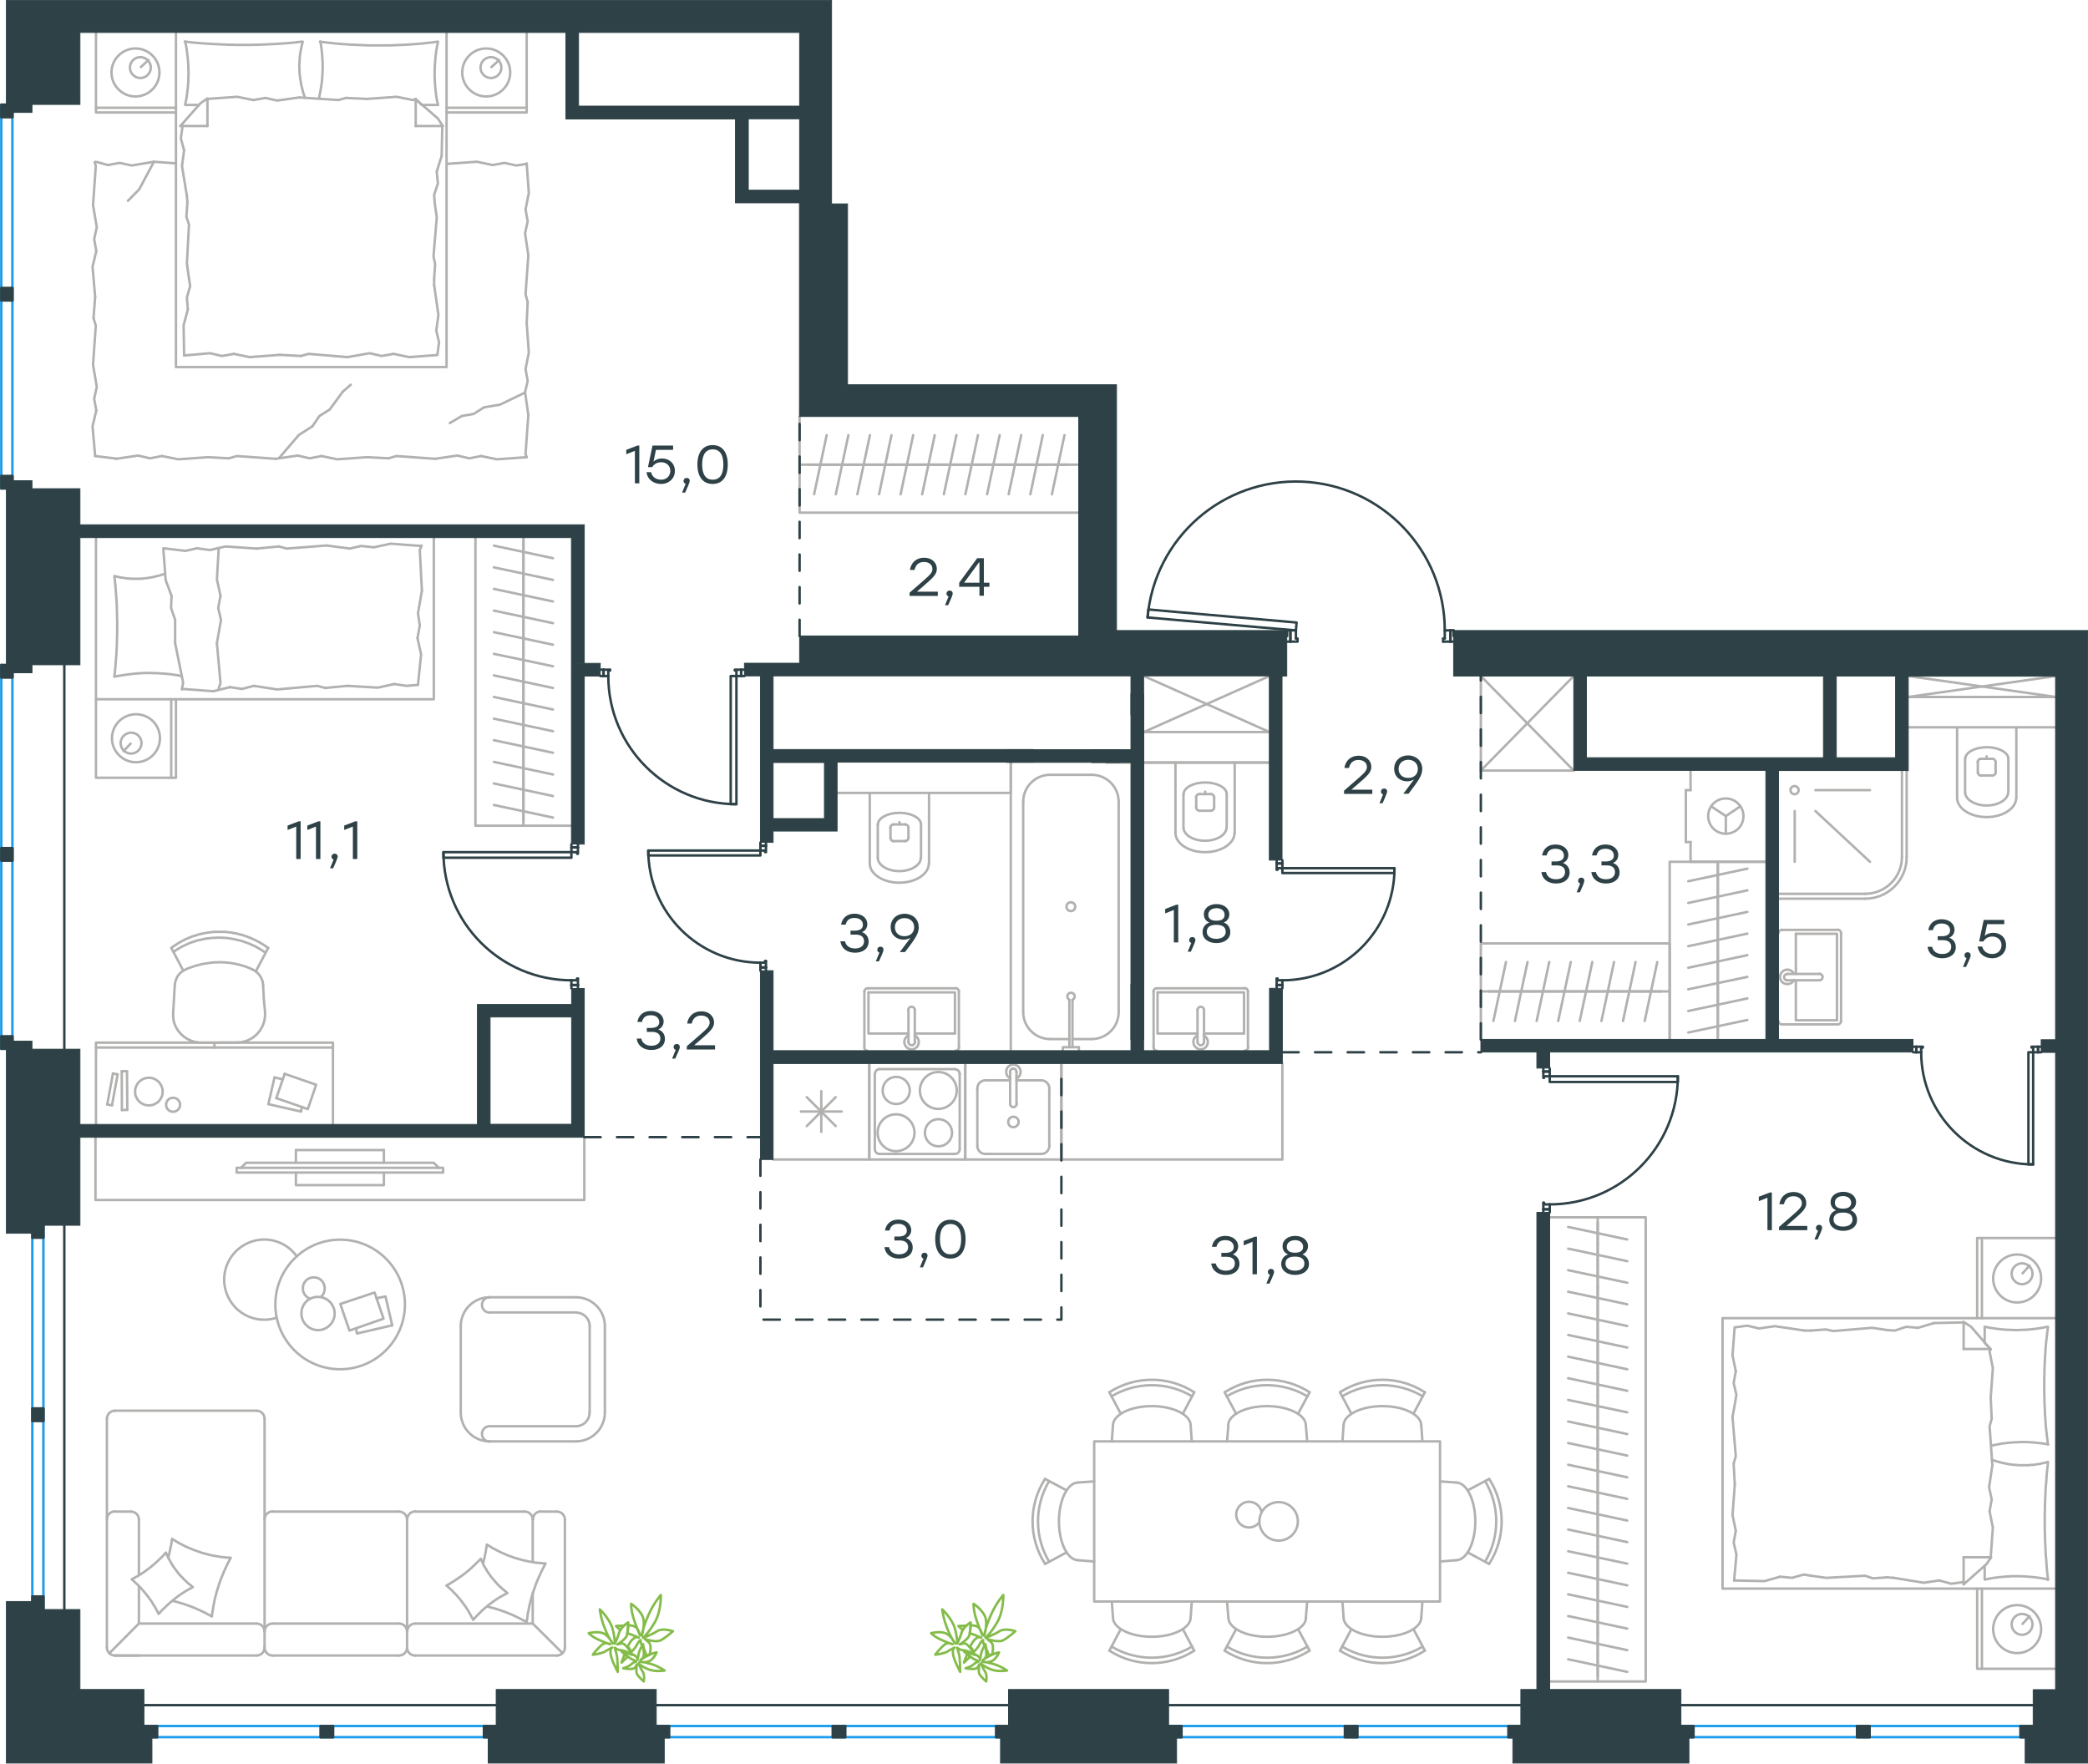 <?xml version="1.0" encoding="utf-8"?>
<!-- Generator: Adobe Illustrator 26.5.0, SVG Export Plug-In . SVG Version: 6.00 Build 0)  -->
<svg version="1.1" id="Слой_1" xmlns="http://www.w3.org/2000/svg" xmlns:xlink="http://www.w3.org/1999/xlink" x="0px" y="0px"
	 viewBox="0 0 1279.3 1080.5" style="enable-background:new 0 0 1279.3 1080.5;" xml:space="preserve">
<style type="text/css">
	.st0{fill:#2D4146;stroke:#2D4146;stroke-width:0.5;stroke-miterlimit:10;}
	.st1{fill:none;stroke:#2D4146;stroke-width:1.5;stroke-linecap:round;stroke-linejoin:round;stroke-miterlimit:22.926;}
	.st2{fill:none;stroke:#B2B1B0;stroke-width:1.5;stroke-linecap:round;stroke-linejoin:round;stroke-miterlimit:22.926;}
	.st3{fill:none;stroke:#1D9CEB;stroke-width:1.5;stroke-linecap:round;stroke-linejoin:round;stroke-miterlimit:22.926;}
	
		.st4{fill:none;stroke:#2D4146;stroke-width:1.5;stroke-linecap:round;stroke-linejoin:round;stroke-miterlimit:22.926;stroke-dasharray:10,10;}
	.st5{fill:#2D4146;}
	.st6{fill:none;stroke:#84BC4A;stroke-width:1.5;stroke-linecap:round;stroke-linejoin:round;stroke-miterlimit:22.926;}
</style>
<polygon class="st0" points="358,406.4 354.1,406.4 351.2,406.4 351.1,406.4 351.2,414.2 354.1,414.2 358,414.2 358,410.3 "/>
<line class="st1" x1="350.1" y1="603.5" x2="350.1" y2="605.5"/>
<polyline class="st1" points="350.1,517.2 350.1,519.2 350.1,522.1 "/>
<line class="st1" x1="350.1" y1="600.6" x2="350.1" y2="603.5"/>
<path class="st1" d="M271.7,522.1c0,43.3,35.1,78.5,78.5,78.5"/>
<line class="st1" x1="354.1" y1="603.5" x2="354.1" y2="599.6"/>
<line class="st1" x1="354.1" y1="519.2" x2="354.1" y2="517.2"/>
<line class="st1" x1="350.1" y1="522.1" x2="353.6" y2="522.1"/>
<polyline class="st1" points="354.1,519.2 354.1,523.1 353.6,523.1 353.6,522.1 "/>
<line class="st1" x1="353.6" y1="600.6" x2="353.6" y2="599.6"/>
<line class="st1" x1="354.1" y1="605.5" x2="354.1" y2="603.5"/>
<line class="st1" x1="350.1" y1="600.6" x2="353.6" y2="600.6"/>
<line class="st1" x1="353.6" y1="599.6" x2="354.1" y2="599.6"/>
<line class="st1" x1="350.1" y1="519.2" x2="354.1" y2="519.2"/>
<line class="st1" x1="350.1" y1="603.5" x2="354.1" y2="603.5"/>
<line class="st1" x1="350.1" y1="519.2" x2="354.1" y2="519.2"/>
<line class="st1" x1="350.1" y1="603.5" x2="354.1" y2="603.5"/>
<polygon class="st1" points="328.6,522.1 271.7,522.1 271.7,525.5 293.2,525.5 350.1,525.5 350.1,522.1 "/>
<line class="st1" x1="1174.1" y1="644.7" x2="1172.2" y2="644.7"/>
<polyline class="st1" points="1250.6,644.7 1248.7,644.7 1245.7,644.7 "/>
<line class="st1" x1="1177.1" y1="644.7" x2="1174.1" y2="644.7"/>
<path class="st1" d="M1177.1,644.7c0,37.9,30.7,68.7,68.7,68.7"/>
<line class="st1" x1="1174.1" y1="641.3" x2="1178" y2="641.3"/>
<line class="st1" x1="1248.7" y1="641.3" x2="1250.6" y2="641.3"/>
<line class="st1" x1="1245.7" y1="644.7" x2="1245.7" y2="641.8"/>
<polyline class="st1" points="1248.7,641.3 1244.7,641.3 1244.7,641.8 1245.7,641.8 "/>
<line class="st1" x1="1177.1" y1="641.8" x2="1178" y2="641.8"/>
<line class="st1" x1="1172.2" y1="641.3" x2="1174.1" y2="641.3"/>
<line class="st1" x1="1177.1" y1="644.7" x2="1177.1" y2="641.8"/>
<line class="st1" x1="1178" y1="641.8" x2="1178" y2="641.3"/>
<line class="st1" x1="1248.7" y1="644.7" x2="1248.7" y2="641.3"/>
<line class="st1" x1="1174.1" y1="644.7" x2="1174.1" y2="641.3"/>
<line class="st1" x1="1248.7" y1="644.7" x2="1248.7" y2="641.3"/>
<line class="st1" x1="1174.1" y1="644.7" x2="1174.1" y2="641.3"/>
<polygon class="st1" points="1245.7,713.4 1242.8,713.4 1242.8,691.9 1242.8,644.7 1245.7,644.7 1245.7,666.3 "/>
<line class="st1" x1="785.7" y1="603.5" x2="785.7" y2="605.5"/>
<polyline class="st1" points="785.7,527 785.7,529 785.7,531.9 "/>
<line class="st1" x1="785.7" y1="600.6" x2="785.7" y2="603.5"/>
<path class="st1" d="M785.7,600.6c37.9,0,68.7-30.7,68.7-68.7"/>
<line class="st1" x1="782.2" y1="603.5" x2="782.2" y2="599.6"/>
<line class="st1" x1="782.2" y1="529" x2="782.2" y2="527"/>
<line class="st1" x1="785.7" y1="531.9" x2="782.7" y2="531.9"/>
<polyline class="st1" points="782.2,529 782.2,532.9 782.7,532.9 782.7,531.9 "/>
<line class="st1" x1="782.7" y1="600.6" x2="782.7" y2="599.6"/>
<line class="st1" x1="782.2" y1="605.5" x2="782.2" y2="603.5"/>
<line class="st1" x1="785.7" y1="600.6" x2="782.7" y2="600.6"/>
<line class="st1" x1="782.7" y1="599.6" x2="782.2" y2="599.6"/>
<line class="st1" x1="785.7" y1="529" x2="782.2" y2="529"/>
<line class="st1" x1="785.7" y1="603.5" x2="782.2" y2="603.5"/>
<line class="st1" x1="785.7" y1="529" x2="782.2" y2="529"/>
<line class="st1" x1="785.7" y1="603.5" x2="782.2" y2="603.5"/>
<polygon class="st1" points="854.3,531.9 854.3,534.9 832.8,534.9 785.7,534.9 785.7,531.9 807.2,531.9 "/>
<line class="st1" x1="465.9" y1="592.7" x2="465.9" y2="594.7"/>
<polyline class="st1" points="465.9,516.2 465.9,518.2 465.9,521.1 "/>
<line class="st1" x1="465.9" y1="589.8" x2="465.9" y2="592.7"/>
<path class="st1" d="M397.2,521.1c0,37.9,30.7,68.7,68.7,68.7"/>
<line class="st1" x1="469.3" y1="592.7" x2="469.3" y2="588.8"/>
<line class="st1" x1="469.3" y1="518.2" x2="469.3" y2="516.2"/>
<line class="st1" x1="465.9" y1="521.1" x2="468.8" y2="521.1"/>
<polyline class="st1" points="469.3,518.2 469.3,522.1 468.8,522.1 468.8,521.1 "/>
<line class="st1" x1="468.8" y1="589.8" x2="468.8" y2="588.8"/>
<line class="st1" x1="469.3" y1="594.7" x2="469.3" y2="592.7"/>
<line class="st1" x1="465.9" y1="589.8" x2="468.8" y2="589.8"/>
<line class="st1" x1="468.8" y1="588.8" x2="469.3" y2="588.8"/>
<line class="st1" x1="465.9" y1="518.2" x2="469.3" y2="518.2"/>
<line class="st1" x1="465.9" y1="592.7" x2="469.3" y2="592.7"/>
<line class="st1" x1="465.9" y1="518.2" x2="469.3" y2="518.2"/>
<line class="st1" x1="465.9" y1="592.7" x2="469.3" y2="592.7"/>
<polygon class="st1" points="444.3,521.1 397.2,521.1 397.2,524.1 418.7,524.1 465.9,524.1 465.9,521.1 "/>
<line class="st1" x1="369.8" y1="414.2" x2="367.8" y2="414.2"/>
<polyline class="st1" points="456.1,414.2 454.1,414.2 451.2,414.2 "/>
<line class="st1" x1="372.7" y1="414.2" x2="369.8" y2="414.2"/>
<path class="st1" d="M372.7,414.2c0,43.3,35.1,78.5,78.5,78.5"/>
<line class="st1" x1="369.8" y1="410.3" x2="373.7" y2="410.3"/>
<line class="st1" x1="454.1" y1="410.3" x2="456.1" y2="410.3"/>
<line class="st1" x1="451.2" y1="414.2" x2="451.2" y2="410.8"/>
<polyline class="st1" points="454.1,410.3 450.2,410.3 450.2,410.8 451.2,410.8 "/>
<line class="st1" x1="372.7" y1="410.8" x2="373.7" y2="410.8"/>
<line class="st1" x1="367.8" y1="410.3" x2="369.8" y2="410.3"/>
<line class="st1" x1="372.7" y1="414.2" x2="372.7" y2="410.8"/>
<line class="st1" x1="373.7" y1="410.8" x2="373.7" y2="410.3"/>
<line class="st1" x1="454.1" y1="414.2" x2="454.1" y2="410.3"/>
<line class="st1" x1="369.8" y1="414.2" x2="369.8" y2="410.3"/>
<line class="st1" x1="454.1" y1="414.2" x2="454.1" y2="410.3"/>
<line class="st1" x1="369.8" y1="414.2" x2="369.8" y2="410.3"/>
<polygon class="st1" points="451.2,492.7 447.7,492.7 447.7,471.2 447.7,414.2 451.2,414.2 451.2,435.8 "/>
<line class="st1" x1="949.5" y1="740.9" x2="949.5" y2="742.8"/>
<polyline class="st1" points="949.5,654.5 949.5,656.5 949.5,659.4 "/>
<line class="st1" x1="949.5" y1="737.9" x2="949.5" y2="740.9"/>
<path class="st1" d="M949.5,737.9c43.3,0,78.5-35.1,78.5-78.5"/>
<line class="st1" x1="945.6" y1="740.9" x2="945.6" y2="736.9"/>
<line class="st1" x1="945.6" y1="656.5" x2="945.6" y2="654.5"/>
<line class="st1" x1="949.5" y1="659.4" x2="946" y2="659.4"/>
<polyline class="st1" points="945.6,656.5 945.6,660.4 946,660.4 946,659.4 "/>
<line class="st1" x1="946" y1="737.9" x2="946" y2="736.9"/>
<line class="st1" x1="945.6" y1="742.8" x2="945.6" y2="740.9"/>
<line class="st1" x1="949.5" y1="737.9" x2="946" y2="737.9"/>
<line class="st1" x1="946" y1="736.9" x2="945.6" y2="736.9"/>
<line class="st1" x1="949.5" y1="656.5" x2="945.6" y2="656.5"/>
<line class="st1" x1="949.5" y1="740.9" x2="945.6" y2="740.9"/>
<line class="st1" x1="949.5" y1="656.5" x2="945.6" y2="656.5"/>
<line class="st1" x1="949.5" y1="740.9" x2="945.6" y2="740.9"/>
<polygon class="st1" points="1028,659.4 1028,662.9 1006.4,662.9 949.5,662.9 949.5,659.4 971.1,659.4 "/>
<line class="st1" x1="888.7" y1="386.2" x2="890.6" y2="386.2"/>
<polyline class="st1" points="788.6,386.2 790.6,386.2 794,386.2 "/>
<line class="st1" x1="885.2" y1="386.2" x2="888.7" y2="386.2"/>
<path class="st1" d="M885.2,386.2c0-48.8-38.5-89-87.2-91.1c-48.8-2.1-90.6,34.5-94.9,83.2"/>
<line class="st1" x1="888.7" y1="393.1" x2="884.2" y2="393.1"/>
<line class="st1" x1="790.6" y1="393.1" x2="788.6" y2="393.1"/>
<line class="st1" x1="794" y1="386.2" x2="794" y2="391.2"/>
<polyline class="st1" points="790.6,393.1 795,393.1 795,391.2 794,391.2 "/>
<polyline class="st1" points="788.6,386.2 788.6,386.7 788.6,389.7 "/>
<line class="st1" x1="885.2" y1="391.2" x2="884.2" y2="391.2"/>
<line class="st1" x1="890.6" y1="393.1" x2="888.7" y2="393.1"/>
<polyline class="st1" points="890.6,386.2 890.6,386.7 890.6,389.7 "/>
<line class="st1" x1="885.2" y1="386.2" x2="885.2" y2="391.2"/>
<line class="st1" x1="884.2" y1="391.2" x2="884.2" y2="393.1"/>
<line class="st1" x1="790.6" y1="386.2" x2="790.6" y2="393.1"/>
<line class="st1" x1="888.7" y1="386.2" x2="888.7" y2="393.1"/>
<line class="st1" x1="790.6" y1="386.2" x2="790.6" y2="393.1"/>
<line class="st1" x1="888.7" y1="386.2" x2="888.7" y2="393.1"/>
<polygon class="st1" points="703.1,378.3 703.6,373.4 725,375.3 794.4,381.4 794,386.2 772.5,384.4 "/>
<polyline class="st2" points="358,696.7 358,735.2 58.5,735.2 58.5,696.7 "/>
<line class="st2" x1="181.3" y1="704.6" x2="181.3" y2="712.4"/>
<line class="st2" x1="235.2" y1="704.6" x2="235.2" y2="712.4"/>
<polyline class="st2" points="268.9,715.5 265.7,712.4 150.8,712.4 147.6,715.5 "/>
<rect x="145" y="715.5" class="st2" width="126.5" height="2.9"/>
<polyline class="st2" points="235.2,718.5 235.2,726.1 181.3,726.1 181.3,718.5 "/>
<line class="st2" x1="181.3" y1="704.6" x2="235.2" y2="704.6"/>
<polyline class="st2" points="196.6,794.6 196.7,794.4 196.9,794.3 197,794.2 197.1,794.1 197.4,793.8 197.6,793.5 197.8,793.2 
	198,792.9 198.2,792.6 198.3,792.3 198.5,791.9 198.6,791.6 198.7,791.2 198.8,790.8 198.8,790.5 198.9,790.1 198.9,789.7 
	198.9,789.3 198.9,789 198.9,788.6 198.9,788.3 198.8,787.9 198.7,787.6 198.6,787.3 198.5,787 198.4,786.7 198.3,786.4 
	198.1,786.1 198,785.8 197.8,785.5 197.6,785.3 197.4,785 197.2,784.8 197,784.6 196.8,784.3 196.5,784.1 196.3,783.9 196,783.7 
	195.8,783.6 195.5,783.4 195.2,783.3 194.9,783.1 194.6,783 194.3,782.9 193.9,782.8 193.6,782.8 193.3,782.7 192.9,782.7 
	192.6,782.6 192.2,782.6 191.9,782.6 191.5,782.7 191.2,782.7 190.9,782.8 190.5,782.8 190.2,782.9 189.9,783 189.6,783.1 
	189.3,783.3 189,783.4 188.7,783.6 188.5,783.7 188.2,783.9 187.9,784.1 187.7,784.3 187.5,784.6 187.3,784.8 187.1,785 
	186.9,785.3 186.7,785.5 186.5,785.8 186.3,786.1 186.2,786.4 186.1,786.7 185.9,787 185.8,787.3 185.8,787.6 185.7,787.9 
	185.6,788.3 185.6,788.6 185.6,789 185.6,789.3 185.6,789.6 185.6,789.9 185.6,790.1 185.6,790.4 185.7,790.6 185.7,790.9 
	185.8,791.1 185.9,791.4 185.9,791.6 186,791.9 186.1,792.1 186.2,792.3 186.4,792.5 186.5,792.8 186.6,793 186.8,793.2 
	186.9,793.4 187.1,793.6 187.2,793.8 187.4,794 187.6,794.1 187.7,794.3 187.9,794.5 188.1,794.6 188.3,794.8 188.5,794.9 
	188.8,795.1 189,795.2 189.2,795.4 189.4,795.5 189.7,795.6 189.9,795.7 "/>
<polygon class="st2" points="194.9,794.6 195.1,794.6 195.4,794.6 195.6,794.6 195.9,794.6 196.1,794.6 196.4,794.7 196.6,794.7 
	196.9,794.8 197.1,794.8 197.4,794.9 197.6,795 197.9,795 198.1,795.1 198.3,795.2 198.6,795.3 198.8,795.4 199,795.5 199.2,795.6 
	199.5,795.7 199.7,795.8 199.9,795.9 200.1,796.1 200.3,796.2 200.5,796.3 200.9,796.6 201.3,796.9 201.7,797.2 202,797.6 
	202.4,797.9 202.7,798.3 203,798.7 203.3,799.1 203.4,799.3 203.6,799.5 203.7,799.7 203.8,799.9 203.9,800.1 204,800.4 
	204.1,800.6 204.2,800.8 204.3,801 204.4,801.3 204.5,801.5 204.6,801.8 204.7,802 204.7,802.2 204.8,802.5 204.8,802.7 204.9,803 
	204.9,803.2 205,803.5 205,803.7 205,804 205,804.2 205,804.5 205,804.7 205,805 205,805.3 205,805.5 205,805.8 205,806 
	204.9,806.3 204.9,806.5 204.8,806.8 204.8,807 204.7,807.3 204.7,807.5 204.6,807.7 204.5,808 204.4,808.2 204.3,808.4 
	204.2,808.7 204.1,808.9 204,809.1 203.9,809.3 203.8,809.6 203.7,809.8 203.6,810 203.4,810.2 203.3,810.4 203,810.8 202.7,811.2 
	202.4,811.6 202,811.9 201.7,812.2 201.3,812.6 200.9,812.9 200.5,813.2 200.3,813.3 200.1,813.4 199.9,813.6 199.7,813.7 
	199.5,813.8 199.2,813.9 199,814 198.8,814.1 198.6,814.2 198.3,814.3 198.1,814.4 197.9,814.5 197.6,814.5 197.4,814.6 
	197.1,814.7 196.9,814.7 196.6,814.8 196.4,814.8 196.1,814.8 195.9,814.9 195.6,814.9 195.4,814.9 195.1,814.9 194.9,814.9 
	194.6,814.9 194.3,814.9 194.1,814.9 193.8,814.9 193.6,814.8 193.3,814.8 193.1,814.8 192.8,814.7 192.6,814.7 192.3,814.6 
	192.1,814.5 191.9,814.5 191.6,814.4 191.4,814.3 191.2,814.2 190.9,814.1 190.7,814 190.5,813.9 190.3,813.8 190.1,813.7 
	189.8,813.6 189.6,813.4 189.4,813.3 189.2,813.2 188.8,812.9 188.4,812.6 188.1,812.2 187.7,811.9 187.4,811.6 187,811.2 
	186.7,810.8 186.4,810.4 186.3,810.2 186.2,810 186,809.8 185.9,809.6 185.8,809.3 185.7,809.1 185.6,808.9 185.5,808.7 
	185.4,808.4 185.3,808.2 185.2,808 185.1,807.7 185.1,807.5 185,807.3 184.9,807 184.9,806.8 184.8,806.5 184.8,806.3 184.8,806 
	184.7,805.8 184.7,805.5 184.7,805.3 184.7,805 184.7,804.7 184.7,804.5 184.7,804.2 184.7,803.9 184.7,803.7 184.8,803.4 
	184.8,803.1 184.8,802.9 184.9,802.6 184.9,802.4 185,802.1 185,801.9 185.1,801.6 185.2,801.4 185.3,801.2 185.4,800.9 
	185.5,800.7 185.5,800.5 185.6,800.2 185.8,800 185.9,799.8 186,799.6 186.1,799.4 186.2,799.2 186.4,799 186.5,798.8 186.6,798.6 
	186.8,798.4 186.9,798.2 187.1,798 187.3,797.8 187.4,797.6 187.6,797.5 187.8,797.3 187.9,797.1 188.1,797 188.3,796.8 
	188.5,796.7 188.7,796.5 188.9,796.4 189.1,796.2 189.3,796.1 189.5,796 189.7,795.9 189.9,795.7 190.1,795.6 190.4,795.5 
	190.6,795.4 190.8,795.3 191.1,795.2 191.3,795.2 191.5,795.1 191.8,795 192,794.9 192.3,794.9 192.5,794.8 192.8,794.8 193,794.7 
	193.3,794.7 193.5,794.6 193.8,794.6 194.1,794.6 194.3,794.6 194.6,794.6 "/>
<polygon class="st2" points="229.5,791.9 208.5,798.9 214.1,815.2 235,807.9 "/>
<polyline class="st2" points="218.1,813.8 218.7,817 240.3,812 "/>
<polyline class="st2" points="240.3,812 236.2,794.3 230.7,795.4 "/>
<path class="st2" d="M181.8,769.7c-7.3-10.3-21.2-13.3-32.1-7c-10.9,6.2-15.4,19.8-10.2,31.3c5.1,11.5,18.1,17.3,30.1,13.3"/>
<path class="st2" d="M168.7,799.2c0,21.9,17.8,39.7,39.7,39.7c21.9,0,39.7-17.8,39.7-39.7c0-21.9-17.8-39.7-39.7-39.7
	C186.5,759.5,168.7,777.3,168.7,799.2"/>
<path class="st2" d="M909.9,956.8c9.1-15.2,9.1-34.2,0-49.4"/>
<path class="st2" d="M912.4,958.1c10.2-15.8,10.2-36.2,0-52"/>
<line class="st2" x1="899.2" y1="913.1" x2="912.4" y2="906.1"/>
<line class="st2" x1="899.2" y1="951.1" x2="912.4" y2="958.2"/>
<line class="st2" x1="892.1" y1="955.9" x2="882.3" y2="956.7"/>
<line class="st2" x1="892.1" y1="908.3" x2="882.3" y2="907.6"/>
<path class="st2" d="M892.1,955.9c6.5,0,11.8-10.6,11.8-23.8c0-13.1-5.3-23.8-11.8-23.8"/>
<path class="st2" d="M642.8,907.4c-9.1,15.2-9.1,34.2,0,49.4"/>
<path class="st2" d="M640.3,906.1c-10.2,15.8-10.2,36.2,0,52"/>
<line class="st2" x1="653.5" y1="951.1" x2="640.3" y2="958.2"/>
<line class="st2" x1="653.5" y1="913.1" x2="640.3" y2="906.1"/>
<line class="st2" x1="660.6" y1="908.3" x2="670.4" y2="907.6"/>
<line class="st2" x1="660.6" y1="955.9" x2="670.4" y2="956.7"/>
<path class="st2" d="M660.6,908.3c-6.5,0-11.8,10.7-11.8,23.8c0,13.1,5.3,23.8,11.8,23.8"/>
<path class="st2" d="M730.4,855.5c-15.2-9.1-34.2-9.1-49.4,0"/>
<path class="st2" d="M731.7,853c-15.8-10.2-36.2-10.2-52,0"/>
<line class="st2" x1="724.7" y1="866.2" x2="731.7" y2="853"/>
<line class="st2" x1="686.7" y1="866.2" x2="679.7" y2="853"/>
<line class="st2" x1="681.9" y1="873.3" x2="681.2" y2="883.1"/>
<line class="st2" x1="729.5" y1="873.3" x2="730.2" y2="883.1"/>
<path class="st2" d="M729.5,873.3c0-6.5-10.7-11.8-23.8-11.8c-13.1,0-23.8,5.3-23.8,11.8"/>
<path class="st2" d="M801,855.5c-15.2-9.1-34.2-9.1-49.4,0"/>
<path class="st2" d="M802.4,853c-15.8-10.2-36.2-10.2-52,0"/>
<line class="st2" x1="795.3" y1="866.2" x2="802.4" y2="853"/>
<line class="st2" x1="757.4" y1="866.2" x2="750.3" y2="853"/>
<line class="st2" x1="752.6" y1="873.3" x2="751.8" y2="883.1"/>
<line class="st2" x1="800.1" y1="873.3" x2="800.9" y2="883.1"/>
<path class="st2" d="M800.1,873.3c0-6.5-10.7-11.8-23.8-11.8c-13.1,0-23.8,5.3-23.8,11.8"/>
<path class="st2" d="M871.7,855.5c-15.2-9.1-34.2-9.1-49.4,0"/>
<path class="st2" d="M873,853c-15.8-10.2-36.2-10.2-52,0"/>
<line class="st2" x1="866" y1="866.2" x2="873" y2="853"/>
<line class="st2" x1="828" y1="866.2" x2="821" y2="853"/>
<line class="st2" x1="823.2" y1="873.3" x2="822.5" y2="883.1"/>
<line class="st2" x1="870.8" y1="873.3" x2="871.5" y2="883.1"/>
<path class="st2" d="M870.8,873.3c0-6.5-10.6-11.8-23.8-11.8c-13.1,0-23.8,5.3-23.8,11.8"/>
<path class="st2" d="M681,1008.8c15.2,9.1,34.2,9.1,49.4,0"/>
<path class="st2" d="M679.7,1011.3c15.8,10.2,36.2,10.2,52,0"/>
<line class="st2" x1="724.7" y1="998.1" x2="731.7" y2="1011.3"/>
<line class="st2" x1="686.7" y1="998.1" x2="679.7" y2="1011.3"/>
<line class="st2" x1="681.9" y1="991" x2="681.2" y2="981.2"/>
<line class="st2" x1="729.5" y1="991" x2="730.2" y2="981.2"/>
<path class="st2" d="M681.9,991c0,6.5,10.7,11.8,23.8,11.8c13.1,0,23.8-5.3,23.8-11.8"/>
<path class="st2" d="M751.7,1008.8c15.2,9.1,34.2,9.1,49.4,0"/>
<path class="st2" d="M750.3,1011.3c15.8,10.2,36.2,10.2,52,0"/>
<line class="st2" x1="795.3" y1="998.1" x2="802.4" y2="1011.3"/>
<line class="st2" x1="757.4" y1="998.1" x2="750.3" y2="1011.3"/>
<line class="st2" x1="752.6" y1="991" x2="751.8" y2="981.2"/>
<line class="st2" x1="800.1" y1="991" x2="800.9" y2="981.2"/>
<path class="st2" d="M752.6,991c0,6.5,10.7,11.8,23.8,11.8c13.1,0,23.8-5.3,23.8-11.8"/>
<path class="st2" d="M822.3,1008.8c15.2,9.1,34.2,9.1,49.4,0"/>
<path class="st2" d="M821,1011.3c15.8,10.2,36.2,10.2,52,0"/>
<line class="st2" x1="866" y1="998.1" x2="873" y2="1011.3"/>
<line class="st2" x1="828" y1="998.1" x2="821" y2="1011.3"/>
<line class="st2" x1="823.2" y1="991" x2="822.5" y2="981.2"/>
<line class="st2" x1="870.8" y1="991" x2="871.5" y2="981.2"/>
<path class="st2" d="M823.2,991c0,6.5,10.7,11.8,23.8,11.8c13.1,0,23.8-5.3,23.8-11.8"/>
<path class="st2" d="M773,926.6c-0.6-3.7-3.8-6.4-7.5-6.5c-3.7-0.1-7,2.4-7.9,6.1c-0.8,3.6,1,7.4,4.4,8.9c3.4,1.6,7.4,0.5,9.6-2.5"
	/>
<path class="st2" d="M771.6,932.1c0,6.5,5.3,11.8,11.8,11.8c6.5,0,11.8-5.3,11.8-11.8c0-6.5-5.3-11.8-11.8-11.8
	C776.8,920.4,771.6,925.6,771.6,932.1"/>
<rect x="670.4" y="883.1" class="st2" width="211.9" height="98.1"/>
<line class="st2" x1="320.7" y1="331.6" x2="320.7" y2="344.8"/>
<line class="st2" x1="338.8" y1="342" x2="302.6" y2="334.3"/>
<line class="st2" x1="320.7" y1="344.8" x2="320.7" y2="358"/>
<line class="st2" x1="338.8" y1="355.3" x2="302.6" y2="347.6"/>
<line class="st2" x1="320.7" y1="358" x2="320.7" y2="371.3"/>
<line class="st2" x1="338.8" y1="368.5" x2="302.6" y2="360.8"/>
<line class="st2" x1="320.7" y1="371.3" x2="320.7" y2="384.5"/>
<line class="st2" x1="338.8" y1="381.8" x2="302.6" y2="374.1"/>
<line class="st2" x1="320.7" y1="384.5" x2="320.7" y2="397.8"/>
<line class="st2" x1="338.8" y1="395" x2="302.6" y2="387.3"/>
<line class="st2" x1="320.7" y1="397.8" x2="320.7" y2="411"/>
<line class="st2" x1="338.8" y1="408.2" x2="302.6" y2="400.6"/>
<line class="st2" x1="320.7" y1="411" x2="320.7" y2="424.3"/>
<line class="st2" x1="338.8" y1="421.5" x2="302.6" y2="413.8"/>
<line class="st2" x1="320.7" y1="329.4" x2="320.7" y2="505.9"/>
<line class="st2" x1="320.7" y1="424.3" x2="320.7" y2="437.5"/>
<line class="st2" x1="338.8" y1="434.7" x2="302.6" y2="427"/>
<line class="st2" x1="320.7" y1="437.5" x2="320.7" y2="450.7"/>
<line class="st2" x1="338.8" y1="448" x2="302.6" y2="440.3"/>
<line class="st2" x1="320.7" y1="450.7" x2="320.7" y2="464"/>
<line class="st2" x1="338.8" y1="461.2" x2="302.6" y2="453.5"/>
<line class="st2" x1="320.7" y1="464" x2="320.7" y2="477.2"/>
<line class="st2" x1="338.8" y1="474.5" x2="302.6" y2="466.8"/>
<line class="st2" x1="320.7" y1="477.2" x2="320.7" y2="490.5"/>
<line class="st2" x1="338.8" y1="487.7" x2="302.6" y2="480"/>
<line class="st2" x1="320.7" y1="490.5" x2="320.7" y2="503.7"/>
<line class="st2" x1="338.8" y1="500.9" x2="302.6" y2="493.2"/>
<polyline class="st2" points="350.1,505.9 291.3,505.9 291.3,329.4 "/>
<polyline class="st2" points="70.1,414.5 71.4,414.3 72.6,414.1 73.9,413.9 75.2,413.7 76.5,413.5 77.8,413.3 79.1,413.1 80.4,413 
	81.7,412.8 83,412.7 84.3,412.6 85.6,412.5 86.9,412.4 88.1,412.4 89.4,412.3 90,412.3 90.7,412.3 92,412.3 93.4,412.4 94.7,412.4 
	96.1,412.4 97.4,412.5 98.7,412.6 100.1,412.7 101.4,412.8 102.7,412.9 103.4,413 104,413 104.7,413.1 105.3,413.2 105.9,413.3 
	106.5,413.4 107.2,413.5 107.8,413.5 108.4,413.7 109,413.7 109.5,413.9 110.1,414 110.7,414.1 111.3,414.2 "/>
<polyline class="st2" points="101.1,351.5 100,351.9 98.9,352.2 97.8,352.6 96.7,352.8 95.6,353.1 94.5,353.4 93.4,353.6 
	92.3,353.8 91.7,353.9 91.2,354 90.6,354.1 90.1,354.2 89.5,354.2 88.9,354.3 88.4,354.4 87.8,354.4 87.2,354.5 86.7,354.5 
	86.1,354.6 85.5,354.6 85,354.6 84.4,354.6 83.8,354.6 83.3,354.6 82.6,354.6 82,354.6 81.4,354.6 80.7,354.6 80.1,354.5 
	79.4,354.5 78.7,354.4 78,354.4 77.4,354.3 76.7,354.2 76,354.1 75.3,354 74.7,353.9 74,353.8 73.3,353.7 72.7,353.5 72,353.4 
	71.4,353.2 70.7,353.1 70.1,352.9 70.3,354.8 70.5,356.7 70.7,358.6 70.8,360.5 71,362.5 71.1,364.4 71.3,366.3 71.4,368.2 
	71.5,370.1 71.6,372.1 71.6,374 71.7,375.9 71.7,377.9 71.8,379.8 71.8,381.8 71.8,383.7 71.8,385.6 71.8,387.5 71.7,389.4 
	71.7,391.4 71.6,393.3 71.6,395.2 71.5,397.2 71.4,399.1 71.3,401 71.1,403 71,404.9 70.8,406.8 70.7,408.7 70.5,410.7 70.3,412.6 
	70.1,414.5 "/>
<polyline class="st2" points="105.1,365.1 101.5,355.4 100.1,336.7 "/>
<polyline class="st2" points="111.4,422.4 112.2,418.2 107.3,394 "/>
<polyline class="st2" points="107.3,394 107.3,379.7 104.8,372.5 105.1,365.1 "/>
<polyline class="st2" points="100.1,335.9 113.6,337.5 120.8,335.9 "/>
<polyline class="st2" points="255.8,391 258,400.9 256.1,419.6 "/>
<polyline class="st2" points="258.3,334.2 257.2,337 258.5,361.8 "/>
<polyline class="st2" points="258.5,361.8 256.1,375.8 257.2,383.2 255.8,391 "/>
<polyline class="st2" points="241.5,419.1 231.5,421.3 212.8,420.2 "/>
<polyline class="st2" points="256.1,419.6 249.2,420.2 241.5,419.1 "/>
<polyline class="st2" points="140.9,421 130.7,423.5 112,422.1 "/>
<polyline class="st2" points="199.3,421.5 194.3,420.2 169.8,422.4 "/>
<polyline class="st2" points="169.8,422.4 155.5,420.2 148.3,422.1 140.9,421 "/>
<line class="st2" x1="212.8" y1="420.2" x2="199.3" y2="421.5"/>
<polyline class="st2" points="120.8,335.9 128.5,337 138.1,334.8 157.2,336.1 "/>
<polyline class="st2" points="229.1,335.3 239.3,333.1 258,334.5 "/>
<polyline class="st2" points="170.9,334.8 175.6,336.1 200.1,334.2 "/>
<polyline class="st2" points="200.1,334.2 214.2,336.1 221.3,334.5 229.1,335.3 "/>
<line class="st2" x1="157.2" y1="336.1" x2="170.9" y2="334.8"/>
<polyline class="st2" points="135.1,365.1 132.9,354.9 134,336.1 "/>
<polyline class="st2" points="134,421.8 135.1,418.5 132.9,394 "/>
<polyline class="st2" points="132.9,394 135.4,379.9 133.7,372.5 135.1,365.1 "/>
<line class="st2" x1="80" y1="455.6" x2="75.7" y2="460.2"/>
<path class="st2" d="M80.3,448.9c-3.5,0-6.4,2.9-6.4,6.4c0,3.5,2.9,6.4,6.4,6.4c3.5,0,6.4-2.9,6.4-6.4
	C86.7,451.7,83.9,448.9,80.3,448.9"/>
<polyline class="st2" points="265.8,329.4 265.8,428.4 58.8,428.4 58.8,329.4 "/>
<path class="st2" d="M83.3,437.6c-8.1,0-14.7,6.6-14.7,14.7c0,8.1,6.6,14.7,14.7,14.7c8.1,0,14.7-6.6,14.7-14.7
	C98,444.1,91.5,437.6,83.3,437.6"/>
<line class="st2" x1="104.9" y1="476.5" x2="104.9" y2="428.4"/>
<polyline class="st2" points="58.8,428.4 58.8,476.5 107.8,476.5 107.8,428.4 "/>
<line class="st2" x1="271" y1="77.2" x2="270.6" y2="95.5"/>
<polyline class="st2" points="321.7,240.5 306.4,247.9 296.5,249.6 "/>
<polyline class="st2" points="296.5,249.6 290.2,253.6 282.9,254.9 275.6,259.2 "/>
<polyline class="st2" points="94.3,99.1 85.3,116 78.4,123 "/>
<polyline class="st2" points="171.2,280.4 183.1,266.5 191.4,261.2 "/>
<line class="st2" x1="210" y1="240" x2="214.9" y2="235.7"/>
<polyline class="st2" points="191.4,261.2 195.7,254.9 202,250.9 210,240 "/>
<line class="st2" x1="58.7" y1="99.1" x2="66.1" y2="101.1"/>
<line class="st2" x1="94.3" y1="99.1" x2="107.8" y2="100.1"/>
<polyline class="st2" points="66.1,101.1 73.4,99.8 80.7,101.4 94.3,99.1 "/>
<polyline class="st2" points="58.3,181.9 56.7,163.4 59,153.8 "/>
<polyline class="st2" points="57,125.6 58.7,101.7 58,99.4 "/>
<polyline class="st2" points="59,153.8 57.7,146.5 59.3,139.2 57,125.6 "/>
<polyline class="st2" points="58.3,279.4 56.7,261.2 59,251.5 "/>
<polyline class="st2" points="57,223.4 58.7,199.5 57.3,194.9 "/>
<polyline class="st2" points="59,251.5 57.7,244.3 59.3,237 57,223.4 "/>
<line class="st2" x1="57.3" y1="194.9" x2="58.3" y2="181.9"/>
<polyline class="st2" points="127.4,280.1 109.2,281.4 99.2,279.4 "/>
<polyline class="st2" points="99.2,279.4 91.9,280.8 84.6,279.1 71.1,281.1 "/>
<line class="st2" x1="71.5" y1="281" x2="58.3" y2="279.4"/>
<polyline class="st2" points="224.9,280.1 206.6,281.4 197,279.4 "/>
<polyline class="st2" points="168.9,281.1 145,279.4 140.3,280.8 "/>
<polyline class="st2" points="197,279.4 189.7,280.8 182.4,279.1 168.9,281.1 "/>
<line class="st2" x1="140.3" y1="280.8" x2="127.4" y2="280.1"/>
<polyline class="st2" points="322.7,280.1 304.4,281.4 294.8,279.4 "/>
<polyline class="st2" points="266.6,281.1 242.8,279.4 238.1,280.8 "/>
<polyline class="st2" points="294.8,279.4 287.5,280.8 280.2,279.1 266.6,281.1 "/>
<line class="st2" x1="238.1" y1="280.8" x2="224.9" y2="280.1"/>
<polyline class="st2" points="322.7,197.9 324,216.1 322,226.1 "/>
<polyline class="st2" points="323.7,254.2 322,278.1 322.7,280.1 "/>
<polyline class="st2" points="322,226.1 323.3,233.4 321.7,240.3 323.7,254.2 "/>
<polyline class="st2" points="322.7,100.1 324,118.3 322,128.3 "/>
<polyline class="st2" points="323.7,156.4 322,180.3 323.3,185 "/>
<polyline class="st2" points="322,128.3 323.3,135.6 321.7,142.9 323.7,156.4 "/>
<line class="st2" x1="323.3" y1="185" x2="322.7" y2="197.9"/>
<polyline class="st2" points="273.9,100.4 292.2,99.1 301.8,101.1 "/>
<polyline class="st2" points="301.8,101.1 309.1,99.8 316.4,101.4 322.7,100.4 "/>
<polyline class="st2" points="224.9,60.6 243.1,59.3 253,61.3 254.7,61 "/>
<polyline class="st2" points="127.1,60.6 145.3,59.3 155.3,61.3 "/>
<polyline class="st2" points="183.4,59.7 207.3,61.3 211.9,60 "/>
<polyline class="st2" points="155.3,61.3 162.6,60 169.8,61.6 183.4,59.7 "/>
<line class="st2" x1="211.9" y1="60" x2="224.9" y2="60.6"/>
<polyline class="st2" points="268.3,64.3 268.1,63.1 267.8,61.9 267.6,60.7 267.4,59.5 267.2,58.3 267.1,57.1 266.9,55.9 
	266.8,54.7 266.7,53.5 266.6,52.3 266.5,51 266.4,49.8 266.4,48.6 266.3,47.4 266.3,46.2 266.3,45.1 266.3,43.8 266.3,42.6 
	266.4,41.4 266.4,40.1 266.5,38.9 266.6,37.7 266.7,36.5 266.8,35.3 266.9,34.1 267.1,32.9 267.2,31.8 267.4,30.6 267.6,29.4 
	267.8,28.2 268.1,27 268.3,25.8 "/>
<polyline class="st2" points="268.3,25.5 266.1,25.8 263.8,26.1 261.6,26.3 259.3,26.6 257.1,26.8 254.9,27 252.6,27.1 250.4,27.3 
	248.1,27.4 245.8,27.5 243.6,27.6 241.3,27.7 239,27.8 236.8,27.8 234.5,27.8 232.2,27.8 229.9,27.8 227.7,27.8 225.4,27.8 
	223.2,27.7 220.9,27.6 218.6,27.5 216.4,27.4 214.1,27.3 211.8,27.1 209.6,27 207.3,26.8 205,26.6 202.8,26.3 200.5,26.1 
	199.4,25.9 198.3,25.8 197.2,25.7 196,25.5 "/>
<polyline class="st2" points="114.5,120 111.5,101.7 112.8,92.1 "/>
<polyline class="st2" points="112.8,92.1 110.8,84.8 111.8,77.6 111.8,76.9 "/>
<line class="st2" x1="114.8" y1="124" x2="114.5" y2="120"/>
<polyline class="st2" points="115.8,170.7 114.5,161.4 115.8,137.6 114.2,132.9 114.8,124 "/>
<polyline class="st2" points="112.8,217.8 112.5,199.2 115.1,189.6 "/>
<polyline class="st2" points="115.1,189.6 114.5,182.3 116.5,175.3 115.8,170.7 "/>
<polyline class="st2" points="266,174.7 268.6,192.9 267.3,202.5 "/>
<polyline class="st2" points="267.3,202.5 269,209.8 268,217.1 "/>
<line class="st2" x1="266" y1="170.7" x2="266" y2="174.7"/>
<polyline class="st2" points="266.3,124 267.6,133.2 265.6,157.1 266.6,161.8 266,170.7 "/>
<line class="st2" x1="270.6" y1="95.5" x2="267.6" y2="105.1"/>
<polyline class="st2" points="267.6,105.1 268.3,112.4 266,119.3 266.3,124 "/>
<polyline class="st2" points="196.4,25.5 196.6,27.4 196.9,29.2 197.1,31.1 197.2,32 197.3,32.9 197.4,33.8 197.4,34.8 197.5,35.7 
	197.6,36.6 197.6,37.4 197.7,38.3 197.7,39.2 197.7,40.1 197.7,41.4 197.7,42.7 197.6,44 197.6,45.3 197.5,46.5 197.4,47.8 
	197.3,49.1 197.2,50.3 197,51.6 196.8,52.8 196.6,54.1 196.4,55.3 196.2,56.6 195.9,57.8 195.7,59.1 195.4,60.3 "/>
<polyline class="st2" points="113.5,25.5 113.7,26.7 114,27.9 114.2,29.1 114.4,30.3 114.5,31.5 114.7,32.7 114.8,33.9 115,35.1 
	115.1,36.3 115.2,37.5 115.3,38.8 115.4,40 115.4,41.2 115.4,42.4 115.5,43.5 115.5,44.7 115.5,46 115.4,47.2 115.4,48.4 
	115.4,49.6 115.3,50.9 115.2,52.1 115.1,53.3 115,54.5 114.8,55.7 114.7,56.9 114.5,58 114.4,59.2 114.2,60.4 114,61.6 113.7,62.8 
	113.5,64 "/>
<polyline class="st2" points="186.8,59.9 186.6,59.3 186.4,58.6 186.2,58 186,57.4 185.8,56.8 185.6,56.2 185.5,55.6 185.3,55 
	185.2,54.4 185,53.8 184.9,53.2 184.7,52.6 184.6,52.1 184.5,51.5 184.4,50.9 184.3,50.3 184.2,49.7 184.1,49.1 184,48.5 
	183.9,47.9 183.8,47.3 183.8,46.7 183.7,46.1 183.6,45.5 183.6,44.9 183.5,44.2 183.5,43.6 183.5,43 183.5,42.4 183.4,41.7 
	183.4,41.1 183.4,40.4 183.4,39.5 183.5,38.6 183.5,37.6 183.6,36.7 183.6,35.8 183.7,34.9 183.8,33.9 183.9,33 184.1,32.1 
	184.2,31.2 184.4,30.3 184.6,29.4 184.7,28.5 185,27.6 185.2,26.7 185.4,25.8 "/>
<polyline class="st2" points="185.4,25.5 183.2,25.7 181,26 178.7,26.2 176.5,26.4 174.2,26.6 172,26.7 169.7,26.9 167.5,27 
	165.2,27.1 163,27.2 160.7,27.3 158.4,27.4 156.2,27.4 153.9,27.5 151.6,27.5 149.3,27.5 147.1,27.5 144.8,27.5 142.5,27.4 
	140.3,27.4 138,27.3 135.8,27.2 133.5,27.1 131.2,27 129,26.9 126.7,26.7 124.4,26.6 122.2,26.4 119.9,26.2 117.7,26 115.4,25.7 
	113.2,25.5 "/>
<polyline class="st2" points="171.5,217.4 152.9,218.8 143.3,216.8 "/>
<polyline class="st2" points="143.3,216.8 136,218.1 128.7,216.4 112.8,217.8 "/>
<polyline class="st2" points="268,217.5 250.7,218.8 241.1,216.8 "/>
<polyline class="st2" points="212.9,218.8 189.1,216.8 184.4,218.1 "/>
<polyline class="st2" points="241.1,216.8 233.8,218.1 226.5,216.4 212.9,218.8 "/>
<line class="st2" x1="184.4" y1="218.1" x2="171.5" y2="217.4"/>
<line class="st2" x1="110.5" y1="77.2" x2="127.1" y2="77.2"/>
<polyline class="st2" points="254.4,60.6 268.3,72.6 271.3,77.2 "/>
<line class="st2" x1="127.1" y1="60.6" x2="127.1" y2="77.2"/>
<line class="st2" x1="268.3" y1="64.3" x2="258.6" y2="64.3"/>
<polyline class="st2" points="110.5,77.2 122.8,63.3 127.1,60.3 "/>
<line class="st2" x1="271.3" y1="77.2" x2="254.7" y2="77.2"/>
<polyline class="st2" points="258.4,64.3 254.7,60.6 254.7,77.2 "/>
<line class="st2" x1="121.9" y1="64.3" x2="113.5" y2="64.3"/>
<line class="st2" x1="301.1" y1="41.1" x2="305.8" y2="36.8"/>
<path class="st2" d="M307.2,41.4c0-3.5-2.9-6.4-6.4-6.4c-3.5,0-6.4,2.9-6.4,6.4c0,3.5,2.9,6.4,6.4,6.4
	C304.3,47.8,307.2,44.9,307.2,41.4"/>
<path class="st2" d="M312.6,44.4c0-8.1-6.6-14.7-14.7-14.7s-14.7,6.6-14.7,14.7c0,8.1,6.6,14.7,14.7,14.7S312.6,52.5,312.6,44.4"/>
<line class="st2" x1="86.3" y1="41.1" x2="90.9" y2="36.8"/>
<path class="st2" d="M92.4,41.4c0-3.5-2.9-6.4-6.4-6.4c-3.5,0-6.4,2.9-6.4,6.4c0,3.5,2.9,6.4,6.4,6.4C89.5,47.8,92.4,44.9,92.4,41.4
	"/>
<path class="st2" d="M97.7,44.4c0-8.1-6.6-14.7-14.7-14.7c-8.1,0-14.7,6.6-14.7,14.7c0,8.1,6.6,14.7,14.7,14.7
	C91.1,59.1,97.7,52.5,97.7,44.4"/>
<line class="st2" x1="273.6" y1="66" x2="322.7" y2="66"/>
<line class="st2" x1="58.8" y1="66" x2="107.8" y2="66"/>
<polyline class="st2" points="322.7,19.9 322.7,68.9 273.6,68.9 "/>
<polyline class="st2" points="58.8,19.9 58.8,68.9 107.8,68.9 "/>
<polyline class="st2" points="273.6,19.9 273.6,224.9 107.8,224.9 107.8,19.9 "/>
<line class="st2" x1="1203.1" y1="810.2" x2="1184.9" y2="810.6"/>
<polyline class="st2" points="1219.7,856.3 1221,838.1 1219,828.1 1219.3,826.5 "/>
<polyline class="st2" points="1219.7,954.1 1221,935.9 1219,925.9 "/>
<polyline class="st2" points="1220.7,897.7 1219,873.9 1220.3,869.2 "/>
<polyline class="st2" points="1219,925.9 1220.3,918.6 1218.7,911.3 1220.7,897.7 "/>
<line class="st2" x1="1220.3" y1="869.2" x2="1219.7" y2="856.3"/>
<polyline class="st2" points="1216,812.9 1217.2,813.1 1218.4,813.3 1219.6,813.6 1220.8,813.7 1222,813.9 1223.2,814.1 
	1224.4,814.2 1225.6,814.4 1226.8,814.5 1228.1,814.6 1229.3,814.7 1230.5,814.7 1231.7,814.8 1232.9,814.8 1234.1,814.9 
	1235.2,814.9 1236.5,814.9 1237.7,814.8 1238.9,814.8 1240.2,814.7 1241.4,814.7 1242.6,814.6 1243.8,814.5 1245,814.4 
	1246.2,814.2 1247.4,814.1 1248.6,813.9 1249.7,813.7 1250.9,813.6 1252.1,813.3 1253.3,813.1 1254.5,812.9 "/>
<polyline class="st2" points="1254.8,812.9 1254.5,815.1 1254.2,817.4 1254,819.6 1253.7,821.8 1253.5,824.1 1253.3,826.3 
	1253.2,828.6 1253,830.8 1252.9,833.1 1252.8,835.3 1252.7,837.6 1252.6,839.9 1252.6,842.1 1252.5,844.4 1252.5,846.7 1252.5,849 
	1252.5,851.3 1252.5,853.5 1252.6,855.8 1252.6,858 1252.7,860.3 1252.8,862.5 1252.9,864.8 1253,867.1 1253.2,869.3 1253.3,871.6 
	1253.5,873.9 1253.7,876.1 1254,878.4 1254.2,880.7 1254.4,881.8 1254.5,882.9 1254.6,884 1254.8,885.1 "/>
<polyline class="st2" points="1160.3,966.7 1178.6,969.7 1188.2,968.3 "/>
<polyline class="st2" points="1188.2,968.3 1195.5,970.3 1202.8,969.3 1203.4,969.3 "/>
<line class="st2" x1="1156.3" y1="966.4" x2="1160.3" y2="966.7"/>
<polyline class="st2" points="1109.6,965.4 1118.9,966.7 1142.8,965.4 1147.4,967 1156.3,966.4 "/>
<polyline class="st2" points="1062.5,968.3 1081.1,968.7 1090.7,966 "/>
<polyline class="st2" points="1090.7,966 1098,966.7 1105,964.7 1109.6,965.4 "/>
<polyline class="st2" points="1105.6,815.2 1087.4,812.5 1077.8,813.9 "/>
<polyline class="st2" points="1077.8,813.9 1070.5,812.2 1063.2,813.2 "/>
<line class="st2" x1="1109.6" y1="815.2" x2="1105.6" y2="815.2"/>
<polyline class="st2" points="1156.3,814.9 1147.1,813.5 1123.2,815.5 1118.6,814.5 1109.6,815.2 "/>
<line class="st2" x1="1184.9" y1="810.6" x2="1175.2" y2="813.5"/>
<polyline class="st2" points="1175.2,813.5 1167.9,812.9 1161,815.2 1156.3,814.9 "/>
<polyline class="st2" points="1254.8,884.8 1252.9,884.6 1251.1,884.3 1249.2,884.1 1248.3,884 1247.4,883.9 1246.5,883.8 
	1245.6,883.7 1244.6,883.7 1243.8,883.6 1242.9,883.6 1242,883.5 1241.1,883.5 1240.2,883.5 1238.9,883.5 1237.6,883.5 
	1236.3,883.6 1235.1,883.6 1233.8,883.7 1232.5,883.8 1231.2,883.9 1230,884 1228.7,884.2 1227.5,884.3 1226.2,884.5 1225,884.7 
	1223.7,885 1222.5,885.2 1221.2,885.5 1220,885.8 "/>
<polyline class="st2" points="1254.8,967.7 1253.6,967.4 1252.4,967.2 1251.2,967 1250,966.8 1248.8,966.6 1247.6,966.5 
	1246.4,966.3 1245.2,966.2 1244,966.1 1242.8,966 1241.6,965.9 1240.3,965.8 1239.1,965.8 1238,965.7 1236.8,965.7 1235.6,965.7 
	1234.2,965.7 1232.8,965.7 1231.4,965.8 1230,965.9 1228.7,965.9 1227.3,966.1 1225.9,966.2 1224.6,966.3 1223.6,966.5 
	1222.5,966.6 1221.5,966.7 1220.5,966.9 1219.4,967.1 1218.4,967.3 1217.4,967.5 1216.3,967.7 "/>
<polyline class="st2" points="1220.4,894.4 1221,894.6 1221.7,894.8 1222.3,895 1222.9,895.2 1223.5,895.4 1224.1,895.5 
	1224.7,895.7 1225.3,895.9 1225.9,896 1226.5,896.2 1227.1,896.3 1227.7,896.4 1228.2,896.6 1228.8,896.7 1229.4,896.8 1230,896.9 
	1230.6,897 1231.2,897.1 1231.8,897.2 1232.4,897.3 1233,897.4 1233.6,897.4 1234.2,897.5 1234.8,897.5 1235.5,897.6 1236.1,897.6 
	1236.7,897.7 1237.3,897.7 1238,897.7 1238.6,897.7 1239.2,897.7 1239.9,897.7 1240.8,897.7 1241.7,897.7 1242.7,897.7 
	1243.6,897.6 1244.5,897.5 1245.5,897.5 1246.4,897.4 1247.3,897.2 1248.2,897.1 1249.1,897 1250,896.8 1250.9,896.6 1251.8,896.4 
	1252.7,896.2 1253.6,896 1254.5,895.7 "/>
<polyline class="st2" points="1254.8,895.7 1254.6,898 1254.3,900.2 1254.1,902.5 1253.9,904.7 1253.8,907 1253.6,909.2 
	1253.4,911.4 1253.3,913.7 1253.2,915.9 1253.1,918.2 1253,920.5 1252.9,922.7 1252.9,925 1252.8,927.3 1252.8,929.6 1252.8,931.9 
	1252.8,934.1 1252.8,936.4 1252.9,938.6 1252.9,940.9 1253,943.1 1253.1,945.4 1253.2,947.7 1253.3,950 1253.4,952.2 1253.6,954.5 
	1253.8,956.8 1253.9,959 1254.1,961.3 1254.3,963.5 1254.6,965.8 1254.8,968 "/>
<polyline class="st2" points="1062.9,909.7 1061.5,928.2 1063.5,937.8 "/>
<polyline class="st2" points="1063.5,937.8 1062.2,945.1 1063.9,952.4 1062.5,968.3 "/>
<polyline class="st2" points="1062.8,813.2 1061.5,830.4 1063.5,840.1 "/>
<polyline class="st2" points="1061.5,868.2 1063.5,892.1 1062.2,896.7 "/>
<polyline class="st2" points="1063.5,840.1 1062.2,847.4 1063.9,854.6 1061.5,868.2 "/>
<line class="st2" x1="1062.2" y1="896.7" x2="1062.9" y2="909.7"/>
<line class="st2" x1="1203.1" y1="970.7" x2="1203.1" y2="954.1"/>
<polyline class="st2" points="1219.7,826.8 1207.7,812.9 1203.1,809.9 "/>
<line class="st2" x1="1219.7" y1="954.1" x2="1203.1" y2="954.1"/>
<line class="st2" x1="1216" y1="812.9" x2="1216" y2="822.5"/>
<polyline class="st2" points="1203.1,970.7 1217,958.4 1220,954.1 "/>
<line class="st2" x1="1203.1" y1="809.9" x2="1203.1" y2="826.5"/>
<polyline class="st2" points="1216,822.8 1219.7,826.5 1203.1,826.5 "/>
<line class="st2" x1="1216" y1="959.3" x2="1216" y2="967.7"/>
<line class="st2" x1="1239.2" y1="780.1" x2="1243.5" y2="775.4"/>
<path class="st2" d="M1238.9,774c-3.5,0-6.4,2.9-6.4,6.4c0,3.5,2.9,6.4,6.4,6.4c3.5,0,6.4-2.9,6.4-6.4
	C1245.3,776.8,1242.4,774,1238.9,774"/>
<path class="st2" d="M1235.9,768.6c-8.1,0-14.7,6.6-14.7,14.7c0,8.1,6.6,14.7,14.7,14.7c8.1,0,14.7-6.6,14.7-14.7
	C1250.6,775.2,1244,768.6,1235.9,768.6"/>
<line class="st2" x1="1239.2" y1="994.9" x2="1243.5" y2="990.2"/>
<path class="st2" d="M1238.9,988.8c-3.5,0-6.4,2.9-6.4,6.4c0,3.5,2.9,6.4,6.4,6.4c3.5,0,6.4-2.9,6.4-6.4
	C1245.3,991.7,1242.4,988.8,1238.9,988.8"/>
<path class="st2" d="M1235.9,983.4c-8.1,0-14.7,6.6-14.7,14.7c0,8.1,6.6,14.7,14.7,14.7c8.1,0,14.7-6.6,14.7-14.7
	C1250.6,990,1244,983.4,1235.9,983.4"/>
<line class="st2" x1="1214.3" y1="807.6" x2="1214.3" y2="758.5"/>
<line class="st2" x1="1214.3" y1="1022.4" x2="1214.3" y2="973.3"/>
<polyline class="st2" points="1259.5,758.5 1211.4,758.5 1211.4,807.6 "/>
<polyline class="st2" points="1259.5,1022.4 1211.4,1022.4 1211.4,973.3 "/>
<polyline class="st2" points="1259.5,807.6 1055.4,807.6 1055.4,973.3 1259.5,973.3 "/>
<line class="st2" x1="496" y1="284.7" x2="509.3" y2="284.7"/>
<line class="st2" x1="506.5" y1="266.6" x2="498.8" y2="302.8"/>
<line class="st2" x1="509.3" y1="284.7" x2="522.5" y2="284.7"/>
<line class="st2" x1="519.8" y1="266.6" x2="512.1" y2="302.8"/>
<line class="st2" x1="522.5" y1="284.7" x2="535.8" y2="284.7"/>
<line class="st2" x1="533" y1="266.6" x2="525.3" y2="302.8"/>
<line class="st2" x1="535.8" y1="284.7" x2="549" y2="284.7"/>
<line class="st2" x1="546.2" y1="266.6" x2="538.6" y2="302.8"/>
<line class="st2" x1="549" y1="284.7" x2="562.3" y2="284.7"/>
<line class="st2" x1="559.5" y1="266.6" x2="551.8" y2="302.8"/>
<line class="st2" x1="562.3" y1="284.7" x2="575.5" y2="284.7"/>
<line class="st2" x1="572.7" y1="266.6" x2="565" y2="302.8"/>
<line class="st2" x1="489.9" y1="284.7" x2="661.1" y2="284.7"/>
<line class="st2" x1="575.5" y1="284.7" x2="588.7" y2="284.7"/>
<line class="st2" x1="586" y1="266.6" x2="578.3" y2="302.8"/>
<line class="st2" x1="588.7" y1="284.7" x2="602" y2="284.7"/>
<line class="st2" x1="599.2" y1="266.6" x2="591.5" y2="302.8"/>
<line class="st2" x1="602" y1="284.7" x2="615.2" y2="284.7"/>
<line class="st2" x1="612.5" y1="266.6" x2="604.8" y2="302.8"/>
<line class="st2" x1="615.2" y1="284.7" x2="628.5" y2="284.7"/>
<line class="st2" x1="625.7" y1="266.6" x2="618" y2="302.8"/>
<line class="st2" x1="628.5" y1="284.7" x2="641.7" y2="284.7"/>
<line class="st2" x1="638.9" y1="266.6" x2="631.3" y2="302.8"/>
<line class="st2" x1="641.7" y1="284.7" x2="655" y2="284.7"/>
<line class="st2" x1="652.2" y1="266.6" x2="644.5" y2="302.8"/>
<polyline class="st2" points="661.1,314.1 489.9,314.1 489.9,255.3 "/>
<line class="st2" x1="1217.2" y1="464.9" x2="1217.2" y2="463.4"/>
<path class="st2" d="M1211.8,473.2c0,1.1,0.9,2,2,2"/>
<path class="st2" d="M1220.8,475.1c1.1,0,2-0.9,2-2"/>
<path class="st2" d="M1213.7,464.9c-1.1,0-2,0.9-2,2"/>
<path class="st2" d="M1222.7,466.9c0-1.1-0.9-2-2-2"/>
<line class="st2" x1="1211.8" y1="466.9" x2="1211.8" y2="473.2"/>
<line class="st2" x1="1213.7" y1="475.1" x2="1220.8" y2="475.1"/>
<line class="st2" x1="1222.7" y1="473.2" x2="1222.7" y2="466.9"/>
<line class="st2" x1="1220.8" y1="464.9" x2="1213.7" y2="464.9"/>
<path class="st2" d="M1230.5,464.9c0-3.9-5.9-7.1-13.2-7.1c-7.3,0-13.2,3.2-13.2,7.1"/>
<line class="st2" x1="1204" y1="485.3" x2="1204" y2="464.9"/>
<path class="st2" d="M1204,485.3c0,4.5,5.9,8.2,13.2,8.2c7.3,0,13.2-3.7,13.2-8.2"/>
<line class="st2" x1="1230.5" y1="485.3" x2="1230.5" y2="464.9"/>
<path class="st2" d="M1199.1,488.8c0,6.5,8.1,11.8,18.1,11.8c10,0,18.1-5.3,18.1-11.8"/>
<line class="st2" x1="1199.1" y1="488.8" x2="1199.1" y2="445.6"/>
<line class="st2" x1="1235.4" y1="488.8" x2="1235.4" y2="445.6"/>
<line class="st2" x1="1169.2" y1="445.6" x2="1259.5" y2="445.6"/>
<line class="st2" x1="1259.5" y1="427" x2="1169.2" y2="427"/>
<line class="st2" x1="738.4" y1="486.5" x2="738.4" y2="485"/>
<path class="st2" d="M732.9,494.7c0,1.1,0.9,2,2,2"/>
<path class="st2" d="M741.9,496.7c1.1,0,2-0.9,2-2"/>
<path class="st2" d="M734.8,486.5c-1.1,0-2,0.9-2,2"/>
<path class="st2" d="M743.9,488.5c0-1.1-0.9-2-2-2"/>
<line class="st2" x1="732.9" y1="488.5" x2="732.9" y2="494.7"/>
<line class="st2" x1="734.8" y1="496.7" x2="741.9" y2="496.7"/>
<line class="st2" x1="743.9" y1="494.7" x2="743.9" y2="488.5"/>
<line class="st2" x1="741.9" y1="486.5" x2="734.8" y2="486.5"/>
<path class="st2" d="M751.6,486.5c0-3.9-5.9-7.1-13.2-7.1c-7.3,0-13.2,3.2-13.2,7.1"/>
<line class="st2" x1="725.1" y1="506.9" x2="725.1" y2="486.5"/>
<path class="st2" d="M725.1,506.9c0,4.6,5.9,8.2,13.2,8.2c7.3,0,13.2-3.7,13.2-8.2"/>
<line class="st2" x1="751.6" y1="506.9" x2="751.6" y2="486.5"/>
<path class="st2" d="M720.2,510.3c0,6.5,8.1,11.8,18.1,11.8c10,0,18.1-5.3,18.1-11.8"/>
<line class="st2" x1="720.2" y1="510.3" x2="720.2" y2="467.2"/>
<line class="st2" x1="756.5" y1="510.3" x2="756.5" y2="467.2"/>
<polyline class="st2" points="777.8,448.5 693.8,448.5 693.8,467.2 777.8,467.2 "/>
<line class="st2" x1="737.7" y1="633.2" x2="762.2" y2="633.2"/>
<polyline class="st2" points="733.7,633.2 709.2,633.2 709.2,608 "/>
<polyline class="st2" points="709.2,608 762.2,608 762.2,633.2 "/>
<path class="st2" d="M764.6,607.4c0-1.1-0.9-2-2-2"/>
<path class="st2" d="M708.7,605.5c-1.1,0-2,0.9-2,2"/>
<path class="st2" d="M762.7,643.7c1.1,0,2-0.9,2-2"/>
<path class="st2" d="M706.8,641.8c0,1.1,0.9,2,2,2"/>
<path class="st2" d="M737.7,618.8c0-1.1-0.9-2-2-2c-1.1,0-2,0.9-2,2"/>
<line class="st2" x1="737.7" y1="638.4" x2="737.7" y2="618.8"/>
<path class="st2" d="M733.7,638.4c0,1.1,0.9,2,2,2c1.1,0,2-0.9,2-2"/>
<line class="st2" x1="733.7" y1="638.4" x2="733.7" y2="618.8"/>
<path class="st2" d="M733.7,634.4c-1.9,0.9-2.9,3-2.4,5c0.5,2,2.3,3.5,4.3,3.5c2.1,0,3.9-1.4,4.3-3.5c0.5-2-0.5-4.1-2.4-5"/>
<line class="st2" x1="764.6" y1="641.8" x2="764.6" y2="607.4"/>
<line class="st2" x1="762.7" y1="605.5" x2="708.7" y2="605.5"/>
<line class="st2" x1="706.8" y1="607.4" x2="706.8" y2="641.8"/>
<line class="st2" x1="551.1" y1="505.1" x2="551.1" y2="503.7"/>
<path class="st2" d="M545.6,513.4c0,1.1,0.9,2,2,2"/>
<path class="st2" d="M554.6,515.3c1.1,0,2-0.9,2-2"/>
<path class="st2" d="M547.5,505.1c-1.1,0-2,0.9-2,2"/>
<path class="st2" d="M556.6,507.1c0-1.1-0.9-2-2-2"/>
<line class="st2" x1="545.6" y1="507.1" x2="545.6" y2="513.4"/>
<line class="st2" x1="547.5" y1="515.3" x2="554.6" y2="515.3"/>
<line class="st2" x1="556.6" y1="513.4" x2="556.6" y2="507.1"/>
<line class="st2" x1="554.6" y1="505.1" x2="547.5" y2="505.1"/>
<path class="st2" d="M564.3,505.1c0-3.9-5.9-7.1-13.2-7.1c-7.3,0-13.2,3.2-13.2,7.1"/>
<line class="st2" x1="537.8" y1="525.5" x2="537.8" y2="505.1"/>
<path class="st2" d="M537.8,525.5c0,4.5,5.9,8.2,13.2,8.2c7.3,0,13.2-3.7,13.2-8.2"/>
<line class="st2" x1="564.3" y1="525.5" x2="564.3" y2="505.1"/>
<path class="st2" d="M532.9,529c0,6.5,8.1,11.8,18.1,11.8c10,0,18.1-5.3,18.1-11.8"/>
<line class="st2" x1="532.9" y1="529" x2="532.9" y2="485.8"/>
<line class="st2" x1="569.2" y1="529" x2="569.2" y2="485.8"/>
<polyline class="st2" points="513,485.8 619.3,485.8 619.3,467.2 "/>
<line class="st2" x1="560.5" y1="633.2" x2="585.1" y2="633.2"/>
<polyline class="st2" points="556.6,633.2 532.1,633.2 532.1,608 "/>
<polyline class="st2" points="532.1,608 585.1,608 585.1,633.2 "/>
<path class="st2" d="M587.5,607.4c0-1.1-0.9-2-2-2"/>
<path class="st2" d="M531.6,605.5c-1.1,0-2,0.9-2,2"/>
<path class="st2" d="M585.6,643.7c1.1,0,2-0.9,2-2"/>
<path class="st2" d="M529.6,641.8c0,1.1,0.9,2,2,2"/>
<path class="st2" d="M560.5,618.8c0-1.1-0.9-2-2-2c-1.1,0-2,0.9-2,2"/>
<line class="st2" x1="560.5" y1="638.4" x2="560.5" y2="618.8"/>
<path class="st2" d="M556.6,638.4c0,1.1,0.9,2,2,2c1.1,0,2-0.9,2-2"/>
<line class="st2" x1="556.6" y1="638.4" x2="556.6" y2="618.8"/>
<path class="st2" d="M556.6,634.4c-1.9,0.9-2.9,3-2.4,5c0.5,2,2.3,3.5,4.3,3.5c2.1,0,3.9-1.4,4.3-3.5c0.5-2-0.5-4.1-2.4-5"/>
<line class="st2" x1="587.5" y1="641.8" x2="587.5" y2="607.4"/>
<line class="st2" x1="585.6" y1="605.5" x2="531.6" y2="605.5"/>
<line class="st2" x1="529.6" y1="607.4" x2="529.6" y2="641.8"/>
<line class="st2" x1="131.4" y1="641.8" x2="131.4" y2="638.8"/>
<polygon class="st2" points="91.2,677.2 90.8,677.2 90.4,677.2 89.9,677.1 89.5,677.1 89.1,677 88.7,676.9 88.3,676.7 87.9,676.6 
	87.6,676.4 87.2,676.2 86.8,676 86.5,675.8 86.2,675.6 85.8,675.3 85.5,675 85.2,674.8 85,674.5 84.7,674.2 84.4,673.8 84.2,673.5 
	84,673.2 83.8,672.8 83.6,672.4 83.4,672.1 83.3,671.7 83.1,671.3 83,670.9 82.9,670.5 82.9,670.1 82.8,669.6 82.8,669.2 
	82.8,668.8 82.8,668.3 82.8,667.9 82.9,667.5 82.9,667.1 83,666.7 83.1,666.3 83.3,665.9 83.4,665.5 83.6,665.1 83.8,664.8 
	84,664.4 84.2,664.1 84.4,663.7 84.7,663.4 85,663.1 85.2,662.8 85.5,662.5 85.8,662.3 86.2,662 86.5,661.8 86.8,661.6 87.2,661.3 
	87.6,661.2 87.9,661 88.3,660.8 88.7,660.7 89.1,660.6 89.5,660.5 89.9,660.4 90.4,660.4 90.8,660.3 91.2,660.3 91.7,660.3 
	92.1,660.4 92.5,660.4 92.9,660.5 93.3,660.6 93.7,660.7 94.1,660.8 94.5,661 94.9,661.2 95.2,661.3 95.6,661.6 95.9,661.8 
	96.3,662 96.6,662.3 96.9,662.5 97.2,662.8 97.5,663.1 97.7,663.4 98,663.7 98.2,664.1 98.4,664.4 98.6,664.8 98.8,665.1 99,665.5 
	99.1,665.9 99.3,666.3 99.4,666.7 99.5,667.1 99.6,667.5 99.6,667.9 99.6,668.3 99.7,668.8 99.6,669.2 99.6,669.6 99.6,670.1 
	99.5,670.5 99.4,670.9 99.3,671.3 99.1,671.7 99,672.1 98.8,672.4 98.6,672.8 98.4,673.2 98.2,673.5 98,673.8 97.7,674.2 
	97.5,674.5 97.2,674.8 96.9,675 96.6,675.3 96.3,675.6 95.9,675.8 95.6,676 95.2,676.2 94.9,676.4 94.5,676.6 94.1,676.7 
	93.7,676.9 93.3,677 92.9,677.1 92.5,677.1 92.1,677.2 91.7,677.2 "/>
<polygon class="st2" points="106,681.1 105.8,681.1 105.6,681.1 105.4,681.1 105.2,681 105,681 104.8,680.9 104.6,680.9 
	104.4,680.8 104.2,680.7 104,680.6 103.8,680.5 103.6,680.4 103.5,680.3 103.3,680.1 103.2,680 103,679.9 102.9,679.7 102.7,679.6 
	102.6,679.4 102.5,679.2 102.4,679.1 102.3,678.9 102.2,678.7 102.1,678.5 102,678.3 102,678.1 101.9,677.9 101.9,677.7 
	101.8,677.5 101.8,677.3 101.8,677.1 101.8,676.8 101.8,676.6 101.8,676.4 101.8,676.2 101.9,676 101.9,675.8 102,675.6 102,675.4 
	102.1,675.2 102.2,675 102.3,674.8 102.4,674.6 102.5,674.5 102.6,674.3 102.7,674.1 102.9,674 103,673.8 103.2,673.7 103.3,673.5 
	103.5,673.4 103.6,673.3 103.8,673.2 104,673.1 104.2,673 104.4,672.9 104.6,672.8 104.8,672.8 105,672.7 105.2,672.7 105.4,672.6 
	105.6,672.6 105.8,672.6 106,672.6 106.3,672.6 106.5,672.6 106.7,672.6 106.9,672.7 107.1,672.7 107.3,672.8 107.5,672.8 
	107.7,672.9 107.9,673 108.1,673.1 108.3,673.2 108.4,673.3 108.6,673.4 108.8,673.5 108.9,673.7 109.1,673.8 109.2,674 
	109.3,674.1 109.5,674.3 109.6,674.5 109.7,674.6 109.8,674.8 109.9,675 110,675.2 110.1,675.4 110.1,675.6 110.2,675.8 110.2,676 
	110.3,676.2 110.3,676.4 110.3,676.6 110.3,676.8 110.3,677.1 110.3,677.3 110.3,677.5 110.2,677.7 110.2,677.9 110.1,678.1 
	110.1,678.3 110,678.5 109.9,678.7 109.8,678.9 109.7,679.1 109.6,679.2 109.5,679.4 109.3,679.6 109.2,679.7 109.1,679.9 
	108.9,680 108.8,680.1 108.6,680.3 108.4,680.4 108.3,680.5 108.1,680.6 107.9,680.7 107.7,680.8 107.5,680.9 107.3,680.9 
	107.1,681 106.9,681 106.7,681.1 106.5,681.1 106.3,681.1 "/>
<polyline class="st2" points="68.6,677.2 72.1,658.2 69.2,657.7 "/>
<line class="st2" x1="169.3" y1="672.8" x2="174.4" y2="657.9"/>
<line class="st2" x1="69.2" y1="657.7" x2="65.7" y2="676.7"/>
<line class="st2" x1="77.8" y1="656.3" x2="74.6" y2="656.3"/>
<line class="st2" x1="65.7" y1="676.7" x2="68.6" y2="677.2"/>
<line class="st2" x1="74.6" y1="656.3" x2="74.7" y2="680.1"/>
<line class="st2" x1="168.2" y1="660.1" x2="173.3" y2="661.3"/>
<polyline class="st2" points="174.4,657.9 193.7,664.6 188.6,679.5 169.3,672.8 "/>
<line class="st2" x1="78" y1="680" x2="77.8" y2="656.3"/>
<polyline class="st2" points="184.4,681 164.4,676.5 168.2,660.1 "/>
<line class="st2" x1="74.7" y1="680.1" x2="78" y2="680"/>
<line class="st2" x1="185" y1="678.2" x2="184.4" y2="681"/>
<line class="st2" x1="58.8" y1="641.8" x2="204" y2="641.8"/>
<polyline class="st2" points="204,688.9 204,638.8 58.8,638.8 58.8,688.9 "/>
<polyline class="st2" points="107.1,603.3 107.2,602.9 107.2,602.5 107.3,602.2 107.4,601.8 107.5,601.4 107.6,601 107.7,600.6 
	107.8,600.3 108,599.9 108.1,599.6 108.3,599.2 108.4,598.9 108.6,598.5 108.8,598.2 109,597.9 109.2,597.6 109.4,597.3 109.7,597 
	109.9,596.7 110.2,596.4 110.4,596.2 110.7,595.9 111,595.7 111.3,595.4 111.6,595.2 111.9,595 112.2,594.8 112.6,594.6 
	112.9,594.4 113.3,594.2 113.6,594 114,593.9 "/>
<polyline class="st2" points="154.4,593.8 154.8,594 155.1,594.2 155.5,594.4 155.8,594.6 156.2,594.8 156.5,595 156.8,595.2 
	157.1,595.5 157.4,595.7 157.7,596 157.9,596.3 158.2,596.5 158.5,596.8 158.7,597.1 158.9,597.4 159.2,597.7 159.4,598 
	159.6,598.3 159.8,598.7 160,599 160.1,599.3 160.3,599.7 160.4,600 160.6,600.4 160.7,600.7 160.8,601.1 160.9,601.4 161,601.8 
	161,602.1 161.1,602.5 161.1,602.9 161.2,603.3 "/>
<polyline class="st2" points="162.4,620.2 162.4,621.8 162.4,622.3 162.3,622.7 162.3,623.1 162.3,623.6 162.2,624 162.1,624.4 
	162.1,624.8 162,625.2 161.9,625.6 161.8,626 161.7,626.4 161.5,626.8 161.4,627.2 161.3,627.6 161.1,628 160.9,628.4 160.8,628.7 
	160.6,629.1 160.4,629.5 160.2,629.8 160,630.2 159.8,630.5 159.6,630.9 159.4,631.2 159.1,631.5 158.9,631.9 158.6,632.2 
	158.4,632.5 158.1,632.8 157.9,633.1 157.6,633.4 157.3,633.7 157,634 156.7,634.3 156.4,634.5 156.1,634.8 155.8,635 155.5,635.3 
	155.1,635.5 154.8,635.8 154.5,636 154.1,636.2 153.8,636.4 153.4,636.6 153.1,636.8 152.7,637 152.3,637.1 152,637.3 151.6,637.5 
	151.2,637.6 150.8,637.7 150.4,637.9 150,638 149.6,638.1 149.2,638.2 148.8,638.3 148.4,638.4 148,638.5 147.6,638.5 147.1,638.6 
	146.7,638.6 146.3,638.7 145.9,638.7 145.4,638.7 "/>
<polyline class="st2" points="105,580.8 105.4,580.4 105.8,580.1 106.3,579.8 106.7,579.5 107.5,579 108.4,578.4 109.3,577.8 
	110.2,577.3 111.1,576.8 112,576.3 112.9,575.9 113.8,575.4 114.8,575 115.7,574.6 116.7,574.2 117.6,573.8 118.6,573.5 
	119.6,573.2 120.5,572.9 121.5,572.6 122.5,572.3 123.5,572.1 124.5,571.9 125.5,571.7 126.5,571.5 127.5,571.4 128.6,571.2 
	129.6,571.1 130.6,571 131.6,570.9 132.6,570.9 133.7,570.9 134.7,570.9 135.7,570.9 136.7,570.9 137.6,570.9 138.6,571 
	139.6,571.1 140.5,571.2 141.4,571.3 142.4,571.5 143.3,571.7 144.3,571.8 145.2,572 146.1,572.3 147,572.5 148,572.7 148.9,573 
	149.8,573.3 150.7,573.6 151.6,573.9 152.5,574.3 153.4,574.6 154.2,575 155.1,575.4 156,575.8 156.9,576.2 157.7,576.7 
	158.6,577.1 159.4,577.6 160.3,578.1 161.1,578.6 161.9,579.1 162.7,579.7 163.5,580.2 164.3,580.8 "/>
<polyline class="st2" points="114.3,593.7 114.9,593.4 115.6,593.2 116.2,592.9 116.8,592.7 117.5,592.5 118.1,592.3 118.8,592 
	119.4,591.8 120.1,591.6 120.7,591.5 121.4,591.3 122.1,591.1 122.7,590.9 123.4,590.8 124.1,590.6 124.7,590.5 125.4,590.4 
	126.1,590.3 126.8,590.2 127.4,590.1 128.1,590 128.8,589.9 129.5,589.8 130.1,589.7 130.8,589.7 131.5,589.6 132.2,589.6 
	132.9,589.6 133.6,589.6 134.2,589.5 134.9,589.5 135.6,589.6 136.2,589.6 136.9,589.6 137.5,589.6 138.1,589.7 138.7,589.7 
	139.3,589.8 139.9,589.8 140.6,589.9 141.2,590 141.8,590.1 142.4,590.2 143,590.3 143.6,590.4 144.2,590.5 144.8,590.6 
	145.4,590.8 146,590.9 146.6,591.1 147.2,591.2 147.8,591.4 148.4,591.6 149,591.7 149.6,591.9 150.2,592.1 150.8,592.3 
	151.3,592.5 151.9,592.8 152.5,593 153.1,593.2 153.6,593.5 154.2,593.7 154.7,594 "/>
<polyline class="st2" points="106.3,583.2 107.1,582.6 107.9,582.1 108.7,581.6 109.5,581.1 110.4,580.6 111.2,580.1 112,579.7 
	112.9,579.3 113.8,578.9 114.6,578.5 115.5,578.1 116.4,577.7 117.3,577.4 118.2,577.1 119.1,576.8 120,576.5 120.9,576.2 
	121.8,576 122.8,575.8 123.7,575.6 124.6,575.4 125.6,575.2 126.5,575 127.5,574.9 128.5,574.8 129.4,574.7 130.4,574.6 
	131.4,574.6 132.3,574.5 133.3,574.5 134.3,574.5 135.3,574.5 136.2,574.5 137.1,574.6 138,574.6 138.9,574.7 139.8,574.8 
	140.7,574.9 141.6,575.1 142.5,575.2 143.4,575.4 144.2,575.6 145.1,575.8 146,576 146.9,576.2 147.7,576.4 148.6,576.7 149.5,577 
	150.3,577.3 151.2,577.6 152,577.9 152.8,578.2 153.7,578.6 154.5,579 155.3,579.3 156.1,579.7 156.9,580.1 157.7,580.6 158.5,581 
	159.3,581.5 160,581.9 160.8,582.4 161.5,582.9 162.3,583.4 "/>
<polyline class="st2" points="123.2,638.8 122.8,638.8 122.3,638.8 121.9,638.8 121.4,638.7 121,638.6 120.6,638.6 120.1,638.5 
	119.7,638.4 119.3,638.3 118.9,638.2 118.5,638.1 118.1,638 117.7,637.8 117.2,637.7 116.9,637.5 116.5,637.3 116.1,637.2 
	115.7,637 115.3,636.8 114.9,636.6 114.6,636.4 114.2,636.2 113.9,635.9 113.5,635.7 113.2,635.5 112.8,635.2 112.5,635 
	112.2,634.7 111.9,634.4 111.6,634.2 111.3,633.9 111,633.6 110.7,633.3 110.4,633 110.1,632.7 109.9,632.4 109.6,632 109.3,631.7 
	109.1,631.4 108.9,631 108.6,630.7 108.4,630.3 108.2,630 108,629.6 107.8,629.3 107.6,628.9 107.5,628.5 107.3,628.1 107.1,627.7 
	107,627.4 106.9,627 106.7,626.6 106.6,626.2 106.5,625.8 106.4,625.3 106.3,624.9 106.3,624.5 106.2,624.1 106.2,623.7 
	106.1,623.3 106.1,622.8 106.1,622.4 106.1,622 106.1,621.5 106.1,620.5 "/>
<line class="st2" x1="164.3" y1="580.8" x2="156.7" y2="595.2"/>
<line class="st2" x1="105" y1="580.8" x2="112.3" y2="594.7"/>
<line class="st2" x1="106.1" y1="620.5" x2="107.1" y2="603.3"/>
<polyline class="st2" points="162.4,620.2 161.6,611.6 161.2,603.3 "/>
<line class="st2" x1="123.2" y1="638.8" x2="145.4" y2="638.7"/>
<line class="st2" x1="638" y1="661.9" x2="622.8" y2="661.9"/>
<path class="st2" d="M624.1,687.4c0-1.8-1.4-3.2-3.2-3.2c-1.8,0-3.2,1.4-3.2,3.2c0,1.8,1.4,3.2,3.2,3.2
	C622.6,690.6,624.1,689.1,624.1,687.4"/>
<path class="st2" d="M618.9,676.3c0,1.1,0.9,2,2,2c1.1,0,2-0.9,2-2"/>
<line class="st2" x1="622.8" y1="656.7" x2="622.8" y2="676.4"/>
<path class="st2" d="M622.8,656.7c0-1.1-0.9-2-2-2c-1.1,0-2,0.9-2,2"/>
<line class="st2" x1="618.9" y1="656.7" x2="618.9" y2="676.4"/>
<path class="st2" d="M622.8,660.7c1.9-0.9,2.9-3,2.4-5c-0.5-2-2.3-3.5-4.3-3.5c-2.1,0-3.9,1.4-4.3,3.5c-0.5,2,0.5,4.1,2.4,5"/>
<path class="st2" d="M642.9,666.8c0-2.7-2.2-4.9-4.9-4.9"/>
<path class="st2" d="M603.7,661.9c-2.7,0-4.9,2.2-4.9,4.9"/>
<path class="st2" d="M638,707c2.7,0,4.9-2.2,4.9-4.9"/>
<path class="st2" d="M598.8,702.1c0,2.7,2.2,4.9,4.9,4.9"/>
<line class="st2" x1="642.9" y1="666.8" x2="642.9" y2="702.1"/>
<line class="st2" x1="638" y1="707" x2="603.7" y2="707"/>
<line class="st2" x1="598.8" y1="702.1" x2="598.8" y2="666.8"/>
<line class="st2" x1="603.7" y1="661.9" x2="618.9" y2="661.9"/>
<polyline class="st2" points="650.3,651.6 650.3,710.4 591.4,710.4 591.4,651.6 "/>
<line class="st2" x1="494.3" y1="672.2" x2="512" y2="689.9"/>
<line class="st2" x1="494.3" y1="689.9" x2="512" y2="672.2"/>
<line class="st2" x1="503.2" y1="668.5" x2="503.2" y2="693.5"/>
<line class="st2" x1="490.7" y1="681" x2="515.7" y2="681"/>
<polyline class="st2" points="532.6,651.6 532.6,710.4 473.7,710.4 "/>
<path class="st2" d="M560.3,694c0-6.2-5.1-11.3-11.3-11.3c-6.2,0-11.3,5-11.3,11.3c0,6.2,5.1,11.3,11.3,11.3
	C555.3,705.2,560.3,700.2,560.3,694"/>
<path class="st2" d="M583.3,694c0-4.6-3.7-8.3-8.3-8.3c-4.6,0-8.3,3.7-8.3,8.3c0,4.6,3.7,8.3,8.3,8.3
	C579.6,702.3,583.3,698.6,583.3,694"/>
<path class="st2" d="M586.2,668.1c0-6.2-5.1-11.3-11.3-11.3c-6.2,0-11.3,5.1-11.3,11.3c0,6.2,5.1,11.3,11.3,11.3
	C581.2,679.3,586.2,674.3,586.2,668.1"/>
<path class="st2" d="M557.4,668.1c0-4.6-3.7-8.3-8.3-8.3c-4.6,0-8.3,3.7-8.3,8.3c0,4.6,3.7,8.3,8.3,8.3
	C553.7,676.4,557.4,672.7,557.4,668.1"/>
<path class="st2" d="M585.1,707c1.6,0,2.9-1.3,2.9-2.9"/>
<path class="st2" d="M536,704.1c0,1.6,1.3,2.9,2.9,2.9"/>
<path class="st2" d="M588,658c0-1.6-1.3-2.9-2.9-2.9"/>
<path class="st2" d="M539,655c-1.6,0-2.9,1.3-2.9,2.9"/>
<line class="st2" x1="585.1" y1="707" x2="539" y2="707"/>
<line class="st2" x1="588" y1="658" x2="588" y2="704.1"/>
<line class="st2" x1="539" y1="655" x2="585.1" y2="655"/>
<line class="st2" x1="536" y1="704.1" x2="536" y2="658"/>
<polyline class="st2" points="591.4,651.6 591.4,710.4 532.6,710.4 532.6,651.6 "/>
<line class="st2" x1="1259.5" y1="414.2" x2="1169.2" y2="427"/>
<polyline class="st2" points="1169.2,414.2 1259.5,427 1169.2,427 "/>
<line class="st2" x1="85.1" y1="994.7" x2="85.1" y2="971.7"/>
<line class="st2" x1="326.4" y1="957.1" x2="326.4" y2="931"/>
<polygon class="st2" points="101.7,951.2 102,952 102.4,952.8 102.7,953.6 103.1,954.3 103.5,955.1 103.9,955.8 104.3,956.6 
	104.7,957.3 105.1,958 105.6,958.8 106,959.5 106.5,960.2 107,960.9 107.5,961.5 108,962.2 108.5,962.9 109,963.6 109.6,964.2 
	110.1,964.9 110.7,965.5 111.3,966.1 111.9,966.7 112.4,967.3 113,967.9 113.7,968.5 114.3,969.1 114.9,969.7 115.5,970.2 
	116.2,970.8 116.9,971.3 117.5,971.9 118.2,972.4 117.4,972.8 116.7,973.2 116,973.6 115.2,974 114.5,974.4 113.8,974.8 
	113.1,975.3 112.4,975.7 111.7,976.2 111,976.6 110.3,977.1 109.6,977.6 108.9,978.1 108.3,978.6 107.6,979.1 107,979.6 
	106.3,980.1 105.7,980.7 105,981.2 104.4,981.7 103.8,982.3 103.1,982.9 102.5,983.4 101.9,984 101.3,984.6 100.7,985.2 
	100.1,985.7 99.5,986.3 98.9,986.9 98.4,987.5 97.8,988.2 97.2,988.8 96.8,988 96.4,987.3 96,986.5 95.6,985.8 95.2,985 94.8,984.3 
	94.3,983.6 93.9,982.9 93.4,982.1 93,981.4 92.5,980.7 92,980 91.5,979.4 91.1,978.7 90.5,978 90,977.3 89.5,976.7 89,976 
	88.4,975.4 87.9,974.7 87.3,974.1 86.8,973.5 86.2,972.8 85.6,972.2 85,971.6 84.4,971 83.8,970.4 83.2,969.9 82.6,969.3 82,968.7 
	81.3,968.2 80.7,967.6 81.4,967.2 82.2,966.8 82.9,966.4 83.6,966 84.4,965.6 85.1,965.2 85.8,964.7 86.5,964.3 87.2,963.8 
	87.9,963.4 88.6,962.9 89.3,962.4 89.9,961.9 90.6,961.4 91.3,960.9 91.9,960.4 92.6,959.9 93.2,959.3 93.9,958.8 94.5,958.3 
	95.1,957.7 95.8,957.1 96.4,956.6 97,956 97.6,955.4 98.2,954.8 98.8,954.3 99.4,953.7 100,953.1 100.5,952.5 101.1,951.8 "/>
<polyline class="st2" points="103.1,954.4 103.3,953.7 103.4,953 103.8,951.5 104.1,950.1 104.4,948.6 104.7,947.1 105,945.7 
	105.1,945 105.2,944.2 105.3,943.5 105.4,942.8 106.5,943.5 107.5,944.1 108.5,944.7 109.5,945.3 110.6,945.9 111.7,946.4 
	112.7,947 113.8,947.5 114.9,948 116,948.5 117.1,948.9 118.2,949.4 119.3,949.8 120.4,950.2 121.5,950.6 122.7,951 123.8,951.4 
	124.9,951.7 126.1,952 127.2,952.3 128.4,952.6 129.6,952.9 130.7,953.1 131.9,953.3 133.1,953.5 134.3,953.7 135.4,953.9 
	136.6,954 137.8,954.2 139,954.3 140.2,954.3 141.4,954.4 140.8,955.4 140.3,956.5 139.7,957.5 139.2,958.6 138.7,959.7 
	138.2,960.7 137.7,961.8 137.2,962.9 136.8,964 136.3,965.1 135.9,966.2 135.4,967.3 135,968.4 134.6,969.5 134.2,970.6 
	133.9,971.7 133.5,972.9 133.2,974 132.8,975.1 132.5,976.3 132.2,977.4 131.9,978.6 131.6,979.8 131.4,980.9 131.1,982.1 
	130.9,983.3 130.7,984.4 130.5,985.6 130.3,986.8 130.1,988 129.9,989.2 129.8,990.4 129.1,990 128.4,989.6 127.7,989.2 
	126.9,988.8 126.2,988.4 125.5,988 124.8,987.7 124,987.3 123.3,987 122.6,986.6 121.8,986.3 121.1,986 120.3,985.6 119.6,985.3 
	118.8,985 118.1,984.7 117.3,984.4 116.6,984.1 115.8,983.8 115.1,983.6 114.3,983.3 113.5,983 112.8,982.8 112,982.5 111.2,982.3 
	110.4,982.1 109.6,981.8 108.9,981.6 108.1,981.4 107.3,981.2 106.5,981 105.7,980.8 "/>
<polyline class="st2" points="296,957.9 296.2,957.2 296.3,956.5 296.7,955 297,953.6 297.3,952.1 297.6,950.6 297.8,949.2 
	298,948.4 298.1,947.7 298.2,947 298.3,946.3 299.3,946.9 300.4,947.6 301.4,948.2 302.4,948.8 303.5,949.3 304.5,949.9 
	305.6,950.4 306.7,951 307.8,951.5 308.8,951.9 309.9,952.4 311,952.9 312.2,953.3 313.3,953.7 314.4,954.1 315.5,954.5 
	316.7,954.8 317.8,955.2 319,955.5 320.1,955.8 321.3,956.1 322.4,956.3 323.6,956.6 324.8,956.8 326,957 327.1,957.2 328.3,957.4 
	329.5,957.5 330.7,957.6 331.9,957.7 333.1,957.8 334.3,957.9 333.7,958.9 333.2,960 332.6,961 332.1,962.1 331.6,963.1 
	331.1,964.2 330.6,965.3 330.1,966.4 329.6,967.5 329.2,968.5 328.7,969.6 328.3,970.7 327.9,971.9 327.5,973 327.1,974.1 
	326.7,975.2 326.4,976.3 326,977.5 325.7,978.6 325.4,979.8 325.1,980.9 324.8,982.1 324.5,983.2 324.2,984.4 324,985.6 
	323.8,986.7 323.5,987.9 323.3,989.1 323.2,990.3 323,991.5 322.8,992.7 322.7,993.9 322,993.4 321.3,993 320.5,992.7 319.8,992.3 
	319.1,991.9 318.4,991.5 317.7,991.2 316.9,990.8 316.2,990.5 315.5,990.1 314.7,989.8 314,989.4 313.2,989.1 312.5,988.8 
	311.7,988.5 311,988.2 310.2,987.9 309.5,987.6 308.7,987.3 307.9,987.1 307.2,986.8 306.4,986.5 305.6,986.3 304.9,986 
	304.1,985.8 303.3,985.5 302.5,985.3 301.8,985.1 301,984.9 300.2,984.7 299.4,984.5 298.6,984.3 "/>
<polygon class="st2" points="294.6,955 294.9,955.8 295.2,956.5 295.6,957.3 296,958.1 296.3,958.8 296.7,959.6 297.1,960.3 
	297.6,961 298,961.7 298.4,962.5 298.9,963.2 299.4,963.9 299.8,964.5 300.3,965.2 300.8,965.9 301.3,966.6 301.9,967.2 
	302.4,967.9 303,968.5 303.5,969.1 304.1,969.8 304.6,970.4 305.2,971 305.8,971.6 306.4,972.2 307.1,972.7 307.7,973.3 
	308.3,973.9 309,974.4 309.6,974.9 310.3,975.5 310.9,976 310.2,976.4 309.4,976.8 308.7,977.2 308,977.6 307.2,978 306.5,978.4 
	305.8,978.8 305.1,979.3 304.4,979.7 303.7,980.2 303,980.7 302.3,981.1 301.7,981.6 301,982.1 300.3,982.6 299.7,983.1 299,983.6 
	298.4,984.2 297.7,984.7 297.1,985.2 296.5,985.8 295.8,986.3 295.2,986.9 294.6,987.5 294,988.1 293.4,988.7 292.8,989.3 
	292.2,989.9 291.6,990.5 291.1,991.1 290.5,991.8 289.9,992.4 289.5,991.6 289.1,990.9 288.7,990.2 288.3,989.4 287.9,988.7 
	287.5,988 287.1,987.2 286.6,986.5 286.2,985.8 285.7,985.1 285.3,984.4 284.8,983.7 284.3,983.1 283.8,982.4 283.3,981.7 
	282.8,981 282.3,980.4 281.8,979.7 281.2,979.1 280.7,978.5 280.1,977.8 279.6,977.2 279,976.6 278.4,976 277.8,975.4 277.3,974.8 
	276.7,974.2 276,973.6 275.4,973.1 274.8,972.5 274.2,972 273.5,971.4 274.3,971 275,970.6 275.7,970.2 276.4,969.7 277.1,969.3 
	277.8,968.9 278.5,968.4 279.2,968 279.9,967.5 280.6,967 281.3,966.5 282,966.1 282.7,965.6 283.4,965.1 284,964.6 284.7,964.1 
	285.3,963.6 286,963 286.7,962.5 287.3,962 287.9,961.4 288.6,960.9 289.2,960.3 289.8,959.7 290.4,959.2 291,958.6 291.6,958 
	292.2,957.4 292.8,956.8 293.4,956.2 294,955.6 "/>
<line class="st2" x1="326.4" y1="994.7" x2="344.5" y2="1012.7"/>
<polyline class="st2" points="157.2,994.7 85.1,994.7 67,1012.9 "/>
<line class="st2" x1="244.5" y1="994.7" x2="167" y2="994.7"/>
<line class="st2" x1="326.4" y1="994.7" x2="254.4" y2="994.7"/>
<path class="st2" d="M162.1,999.6c0-2.7-2.2-4.9-4.9-4.9"/>
<path class="st2" d="M167,994.7c-2.7,0-4.9,2.2-4.9,4.9"/>
<path class="st2" d="M249.4,999.6c0-2.7-2.2-4.9-4.9-4.9"/>
<path class="st2" d="M254.4,994.7c-2.7,0-4.9,2.2-4.9,4.9"/>
<line class="st2" x1="157.2" y1="864.3" x2="70.4" y2="864.3"/>
<line class="st2" x1="162.1" y1="1009.4" x2="162.1" y2="869.2"/>
<line class="st2" x1="249.4" y1="931" x2="249.4" y2="1009.4"/>
<line class="st2" x1="157.2" y1="1014.3" x2="70.4" y2="1014.3"/>
<line class="st2" x1="244.5" y1="1014.3" x2="167" y2="1014.3"/>
<line class="st2" x1="244.5" y1="926.1" x2="167" y2="926.1"/>
<line class="st2" x1="321.5" y1="926.1" x2="254.4" y2="926.1"/>
<path class="st2" d="M157.2,1014.3c2.7,0,4.9-2.2,4.9-4.9"/>
<path class="st2" d="M162.1,1009.4c0,2.7,2.2,4.9,4.9,4.9"/>
<path class="st2" d="M244.5,1014.3c2.7,0,4.9-2.2,4.9-4.9"/>
<path class="st2" d="M249.4,1009.4c0,2.7,2.2,4.9,4.9,4.9"/>
<path class="st2" d="M167,926c-2.7,0-4.9,2.2-4.9,4.9"/>
<path class="st2" d="M70.4,864.3c-2.7,0-4.9,2.2-4.9,4.9"/>
<path class="st2" d="M162.1,869.2c0-2.7-2.2-4.9-4.9-4.9"/>
<path class="st2" d="M249.4,931c0-2.7-2.2-4.9-4.9-4.9"/>
<path class="st2" d="M254.4,926c-2.7,0-4.9,2.2-4.9,4.9"/>
<path class="st2" d="M326.4,931c0-2.7-2.2-4.9-4.9-4.9"/>
<path class="st2" d="M65.5,1009.4c0,2.7,2.2,4.9,4.9,4.9"/>
<path class="st2" d="M70.4,926c-2.7,0-4.9,2.2-4.9,4.9"/>
<path class="st2" d="M85.1,931c0-2.7-2.2-4.9-4.9-4.9"/>
<path class="st2" d="M341.2,1014.3c2.7,0,4.9-2.2,4.9-4.9"/>
<path class="st2" d="M346.1,931c0-2.7-2.2-4.9-4.9-4.9"/>
<path class="st2" d="M331.4,926c-2.7,0-4.9,2.2-4.9,4.9"/>
<line class="st2" x1="65.5" y1="869.2" x2="65.5" y2="1009.4"/>
<line class="st2" x1="70.4" y1="1014.3" x2="85.1" y2="1014.3"/>
<line class="st2" x1="85.1" y1="965.1" x2="85.1" y2="931"/>
<line class="st2" x1="80.2" y1="926.1" x2="70.4" y2="926.1"/>
<line class="st2" x1="346.1" y1="931" x2="346.1" y2="1009.4"/>
<line class="st2" x1="341.2" y1="1014.3" x2="254.4" y2="1014.3"/>
<line class="st2" x1="326.4" y1="994.7" x2="326.4" y2="976.1"/>
<line class="st2" x1="331.4" y1="926.1" x2="341.2" y2="926.1"/>
<path class="st2" d="M300,794.8c-2.6,0-4.7,2.1-4.7,4.7c0,2.6,2.1,4.7,4.7,4.7"/>
<path class="st2" d="M300,873.8c-2.6,0-4.7,2.1-4.7,4.7c0,2.6,2.1,4.7,4.7,4.7"/>
<path class="st2" d="M352.9,883.1c9.7,0,17.7-7.9,17.7-17.7"/>
<path class="st2" d="M370.6,812.5c0-9.8-7.9-17.7-17.7-17.7"/>
<path class="st2" d="M300,794.8c-9.8,0-17.7,7.9-17.7,17.7"/>
<path class="st2" d="M282.3,865.4c0,9.8,7.9,17.7,17.7,17.7"/>
<path class="st2" d="M361.3,812.5c0-4.6-3.7-8.3-8.3-8.3"/>
<path class="st2" d="M352.9,873.8c4.6,0,8.3-3.7,8.3-8.3"/>
<line class="st2" x1="370.6" y1="812.5" x2="370.6" y2="865.4"/>
<line class="st2" x1="352.9" y1="883.1" x2="300" y2="883.1"/>
<line class="st2" x1="282.3" y1="865.4" x2="282.3" y2="812.5"/>
<line class="st2" x1="300" y1="794.8" x2="352.9" y2="794.8"/>
<line class="st2" x1="361.3" y1="812.5" x2="361.3" y2="865.4"/>
<line class="st2" x1="352.9" y1="873.8" x2="300" y2="873.8"/>
<line class="st2" x1="300" y1="804.1" x2="352.9" y2="804.1"/>
<line class="st2" x1="650.3" y1="710.4" x2="650.3" y2="651.6"/>
<polyline class="st2" points="785.7,651.6 785.7,710.4 650.3,710.4 "/>
<line class="st2" x1="978.9" y1="1027" x2="978.9" y2="1013.8"/>
<line class="st2" x1="960.8" y1="1016.6" x2="997" y2="1024.3"/>
<line class="st2" x1="978.9" y1="1013.8" x2="978.9" y2="1000.5"/>
<line class="st2" x1="960.8" y1="1003.3" x2="997" y2="1011"/>
<line class="st2" x1="978.9" y1="1000.5" x2="978.9" y2="987.3"/>
<line class="st2" x1="960.8" y1="990.1" x2="997" y2="997.8"/>
<line class="st2" x1="978.9" y1="987.3" x2="978.9" y2="974.1"/>
<line class="st2" x1="960.8" y1="976.8" x2="997" y2="984.5"/>
<line class="st2" x1="978.9" y1="974.1" x2="978.9" y2="960.8"/>
<line class="st2" x1="960.8" y1="963.6" x2="997" y2="971.3"/>
<line class="st2" x1="978.9" y1="960.8" x2="978.9" y2="947.6"/>
<line class="st2" x1="960.8" y1="950.4" x2="997" y2="958"/>
<line class="st2" x1="978.9" y1="947.6" x2="978.9" y2="934.3"/>
<line class="st2" x1="960.8" y1="937.1" x2="997" y2="944.8"/>
<line class="st2" x1="978.9" y1="934.3" x2="978.9" y2="921.1"/>
<line class="st2" x1="960.8" y1="923.9" x2="997" y2="931.6"/>
<line class="st2" x1="978.9" y1="921.1" x2="978.9" y2="907.9"/>
<line class="st2" x1="960.8" y1="910.6" x2="997" y2="918.3"/>
<line class="st2" x1="978.9" y1="907.9" x2="978.9" y2="894.6"/>
<line class="st2" x1="960.8" y1="897.4" x2="997" y2="905.1"/>
<line class="st2" x1="978.9" y1="894.6" x2="978.9" y2="881.4"/>
<line class="st2" x1="960.8" y1="884.1" x2="997" y2="891.8"/>
<line class="st2" x1="978.9" y1="881.4" x2="978.9" y2="868.1"/>
<line class="st2" x1="960.8" y1="870.9" x2="997" y2="878.6"/>
<line class="st2" x1="978.9" y1="868.1" x2="978.9" y2="854.9"/>
<line class="st2" x1="960.8" y1="857.7" x2="997" y2="865.3"/>
<line class="st2" x1="978.9" y1="854.9" x2="978.9" y2="841.6"/>
<line class="st2" x1="960.8" y1="844.4" x2="997" y2="852.1"/>
<line class="st2" x1="978.9" y1="841.6" x2="978.9" y2="828.4"/>
<line class="st2" x1="960.8" y1="831.2" x2="997" y2="838.9"/>
<line class="st2" x1="978.9" y1="1030.2" x2="978.9" y2="745.8"/>
<line class="st2" x1="978.9" y1="828.4" x2="978.9" y2="815.2"/>
<line class="st2" x1="960.8" y1="817.9" x2="997" y2="825.6"/>
<line class="st2" x1="978.9" y1="815.2" x2="978.9" y2="801.9"/>
<line class="st2" x1="960.8" y1="804.7" x2="997" y2="812.4"/>
<line class="st2" x1="978.9" y1="801.9" x2="978.9" y2="788.7"/>
<line class="st2" x1="960.8" y1="791.4" x2="997" y2="799.1"/>
<line class="st2" x1="978.9" y1="788.7" x2="978.9" y2="775.4"/>
<line class="st2" x1="960.8" y1="778.2" x2="997" y2="785.9"/>
<line class="st2" x1="978.9" y1="775.4" x2="978.9" y2="762.2"/>
<line class="st2" x1="960.8" y1="765" x2="997" y2="772.7"/>
<line class="st2" x1="978.9" y1="762.2" x2="978.9" y2="748.9"/>
<line class="st2" x1="960.8" y1="751.7" x2="997" y2="759.4"/>
<polyline class="st2" points="949.5,745.8 1008.3,745.8 1008.3,1030.2 949.5,1030.2 "/>
<line class="st2" x1="964.2" y1="472.1" x2="907.3" y2="414.2"/>
<polyline class="st2" points="964.2,414.2 907.3,472.1 964.2,472.1 "/>
<line class="st2" x1="907.3" y1="472.1" x2="907.3" y2="414.2"/>
<line class="st2" x1="1035.8" y1="484.1" x2="1032.9" y2="484.1"/>
<line class="st2" x1="1035.8" y1="515.9" x2="1032.9" y2="515.9"/>
<line class="st2" x1="1035.8" y1="472.1" x2="1035.8" y2="484.1"/>
<line class="st2" x1="1035.8" y1="528" x2="1035.8" y2="515.9"/>
<polyline class="st2" points="1066.3,494 1057.4,500 1048.4,494 "/>
<line class="st2" x1="1057.4" y1="500" x2="1057.4" y2="510.8"/>
<path class="st2" d="M1057.4,489.2c-6,0-10.8,4.8-10.8,10.8c0,6,4.8,10.8,10.8,10.8c6,0,10.8-4.8,10.8-10.8
	C1068.2,494.1,1063.3,489.2,1057.4,489.2"/>
<line class="st2" x1="1032.9" y1="484.1" x2="1032.9" y2="515.9"/>
<line class="st2" x1="1035.8" y1="528" x2="1081.9" y2="528"/>
<line class="st2" x1="1052.5" y1="635.4" x2="1052.5" y2="622.2"/>
<line class="st2" x1="1070.6" y1="624.9" x2="1034.4" y2="632.6"/>
<line class="st2" x1="1052.5" y1="622.2" x2="1052.5" y2="608.9"/>
<line class="st2" x1="1070.6" y1="611.7" x2="1034.4" y2="619.4"/>
<line class="st2" x1="1052.5" y1="636.9" x2="1052.5" y2="528"/>
<line class="st2" x1="1052.5" y1="608.9" x2="1052.5" y2="595.7"/>
<line class="st2" x1="1070.6" y1="598.5" x2="1034.4" y2="606.1"/>
<line class="st2" x1="1052.5" y1="595.7" x2="1052.5" y2="582.4"/>
<line class="st2" x1="1070.6" y1="585.2" x2="1034.4" y2="592.9"/>
<line class="st2" x1="1052.5" y1="582.4" x2="1052.5" y2="569.2"/>
<line class="st2" x1="1070.6" y1="572" x2="1034.4" y2="579.7"/>
<line class="st2" x1="1052.5" y1="569.2" x2="1052.5" y2="555.9"/>
<line class="st2" x1="1070.6" y1="558.7" x2="1034.4" y2="566.4"/>
<line class="st2" x1="1052.5" y1="555.9" x2="1052.5" y2="542.7"/>
<line class="st2" x1="1070.6" y1="545.5" x2="1034.4" y2="553.2"/>
<line class="st2" x1="1052.5" y1="542.7" x2="1052.5" y2="529.5"/>
<line class="st2" x1="1070.6" y1="532.2" x2="1034.4" y2="539.9"/>
<polyline class="st2" points="1081.9,528 1023,528 1023,636.9 "/>
<line class="st2" x1="1018.1" y1="607.4" x2="1004.9" y2="607.4"/>
<line class="st2" x1="1007.7" y1="625.5" x2="1015.4" y2="589.4"/>
<line class="st2" x1="1004.9" y1="607.4" x2="991.7" y2="607.4"/>
<line class="st2" x1="994.4" y1="625.5" x2="1002.1" y2="589.4"/>
<line class="st2" x1="1023" y1="607.4" x2="907.3" y2="607.4"/>
<line class="st2" x1="991.7" y1="607.4" x2="978.4" y2="607.4"/>
<line class="st2" x1="981.2" y1="625.5" x2="988.9" y2="589.4"/>
<line class="st2" x1="978.4" y1="607.4" x2="965.2" y2="607.4"/>
<line class="st2" x1="967.9" y1="625.5" x2="975.6" y2="589.4"/>
<line class="st2" x1="965.2" y1="607.4" x2="951.9" y2="607.4"/>
<line class="st2" x1="954.7" y1="625.5" x2="962.4" y2="589.4"/>
<line class="st2" x1="951.9" y1="607.4" x2="938.7" y2="607.4"/>
<line class="st2" x1="941.5" y1="625.5" x2="949.2" y2="589.4"/>
<line class="st2" x1="938.7" y1="607.4" x2="925.5" y2="607.4"/>
<line class="st2" x1="928.2" y1="625.5" x2="935.9" y2="589.4"/>
<line class="st2" x1="925.5" y1="607.4" x2="912.2" y2="607.4"/>
<line class="st2" x1="915" y1="625.5" x2="922.7" y2="589.4"/>
<polyline class="st2" points="907.3,636.9 907.3,578 1023,578 1023,636.9 "/>
<line class="st2" x1="1100.3" y1="596.7" x2="1100.3" y2="572.1"/>
<polyline class="st2" points="1100.3,600.6 1100.3,625.1 1125.5,625.1 "/>
<polyline class="st2" points="1125.5,625.1 1125.5,572.1 1100.3,572.1 "/>
<path class="st2" d="M1128,571.6c0-1.1-0.9-2-2-2"/>
<path class="st2" d="M1126,627.6c1.1,0,2-0.9,2-2"/>
<path class="st2" d="M1091.7,569.7c-1.1,0-2,0.9-2,2"/>
<path class="st2" d="M1089.7,625.6c0,1.1,0.9,2,2,2"/>
<path class="st2" d="M1114.7,600.6c1.1,0,2-0.9,2-2c0-1.1-0.9-2-2-2"/>
<line class="st2" x1="1095.1" y1="596.7" x2="1114.7" y2="596.7"/>
<path class="st2" d="M1095.1,596.7c-1.1,0-2,0.9-2,2c0,1.1,0.9,2,2,2"/>
<line class="st2" x1="1095.1" y1="600.6" x2="1114.7" y2="600.6"/>
<path class="st2" d="M1099.1,596.6c-0.9-1.9-3-2.9-5-2.4c-2,0.5-3.5,2.3-3.5,4.3c0,2.1,1.4,3.9,3.5,4.3c2,0.5,4.1-0.5,5-2.4"/>
<line class="st2" x1="1091.7" y1="569.7" x2="1126" y2="569.7"/>
<line class="st2" x1="1128" y1="571.6" x2="1128" y2="625.6"/>
<line class="st2" x1="1126" y1="627.6" x2="1091.7" y2="627.6"/>
<path class="st2" d="M1142.8,550.6c14,0,25.4-11.4,25.4-25.4"/>
<path class="st2" d="M1142.8,547.6c12.4,0,22.5-10.1,22.5-22.5"/>
<line class="st2" x1="1112.3" y1="496.9" x2="1145.7" y2="528"/>
<line class="st2" x1="1099.6" y1="496.9" x2="1099.6" y2="528"/>
<line class="st2" x1="1112.3" y1="484.1" x2="1145.7" y2="484.1"/>
<path class="st2" d="M1102,484.1c0-1.4-1.1-2.5-2.5-2.5c-1.4,0-2.5,1.1-2.5,2.5c0,1.4,1.1,2.5,2.5,2.5
	C1100.9,486.6,1102,485.5,1102,484.1"/>
<line class="st2" x1="1165.3" y1="525.1" x2="1165.3" y2="472.1"/>
<line class="st2" x1="1089.8" y1="547.6" x2="1142.8" y2="547.6"/>
<line class="st2" x1="1168.2" y1="525.1" x2="1168.2" y2="472.1"/>
<line class="st2" x1="1089.8" y1="550.6" x2="1142.8" y2="550.6"/>
<line class="st2" x1="777.8" y1="414.2" x2="700.8" y2="448.5"/>
<line class="st2" x1="700.8" y1="414.2" x2="777.8" y2="448.5"/>
<line class="st2" x1="777.8" y1="467.2" x2="677.8" y2="467.2"/>
<g>
	<line class="st2" x1="643.4" y1="636.6" x2="655.2" y2="636.6"/>
	<path class="st2" d="M657.1,612.6c1-0.5,1.5-1.5,1.3-2.6c-0.2-1.1-1.2-1.8-2.2-1.8s-2,0.8-2.2,1.8c-0.2,1.1,0.3,2.1,1.3,2.6"/>
	<line class="st2" x1="655.2" y1="641.6" x2="655.2" y2="612.6"/>
	<line class="st2" x1="657.1" y1="641.6" x2="657.1" y2="612.6"/>
	<line class="st2" x1="661" y1="641.6" x2="661" y2="643.7"/>
	<polyline class="st2" points="661,641.6 651.2,641.6 651.2,643.7 	"/>
	<path class="st2" d="M656.1,558.2c1.5,0,2.7-1.2,2.7-2.7c0-1.5-1.2-2.7-2.7-2.7c-1.5,0-2.7,1.2-2.7,2.7
		C653.4,556.9,654.6,558.2,656.1,558.2"/>
	<path class="st2" d="M626.9,620.1c0,9.1,7.4,16.5,16.5,16.5"/>
	<path class="st2" d="M668.9,636.6c9.1,0,16.5-7.4,16.5-16.5"/>
	<path class="st2" d="M643.4,474.7c-9.1,0-16.5,7.4-16.5,16.5"/>
	<path class="st2" d="M685.4,491.2c0-9.1-7.4-16.5-16.5-16.5"/>
	<line class="st2" x1="668.9" y1="636.6" x2="657.1" y2="636.6"/>
	<line class="st2" x1="626.9" y1="620.1" x2="626.9" y2="491.2"/>
	<line class="st2" x1="643.4" y1="474.7" x2="668.9" y2="474.7"/>
	<line class="st2" x1="685.4" y1="491.2" x2="685.4" y2="620.1"/>
	<line class="st2" x1="619.3" y1="643.7" x2="619.3" y2="467.2"/>
</g>
<line class="st1" x1="1245.7" y1="1044.7" x2="1029.9" y2="1044.7"/>
<line class="st3" x1="1245.8" y1="1064.3" x2="1029.9" y2="1064.3"/>
<line class="st3" x1="1245.7" y1="1057.5" x2="1029.9" y2="1057.5"/>
<rect x="1237.9" y="1057.5" class="st1" width="7.7" height="6.9"/>
<rect x="1029.9" y="1057.5" class="st1" width="7.7" height="6.9"/>
<rect x="1137.8" y="1057.5" class="st1" width="7.7" height="6.9"/>
<line class="st1" x1="932" y1="1044.7" x2="716.2" y2="1044.7"/>
<line class="st3" x1="932.1" y1="1064.3" x2="716.2" y2="1064.3"/>
<line class="st3" x1="932" y1="1057.5" x2="716.2" y2="1057.5"/>
<rect x="924.2" y="1057.5" class="st1" width="7.7" height="6.9"/>
<rect x="716.2" y="1057.5" class="st1" width="7.7" height="6.9"/>
<rect x="824" y="1057.5" class="st1" width="7.7" height="6.9"/>
<line class="st1" x1="618.1" y1="1044.7" x2="402.3" y2="1044.7"/>
<line class="st3" x1="618.2" y1="1064.3" x2="402.3" y2="1064.3"/>
<line class="st3" x1="618.1" y1="1057.5" x2="402.3" y2="1057.5"/>
<rect x="610.3" y="1057.5" class="st1" width="7.7" height="6.9"/>
<rect x="402.3" y="1057.5" class="st1" width="7.7" height="6.9"/>
<rect x="510.2" y="1057.5" class="st1" width="7.7" height="6.9"/>
<line class="st1" x1="304.4" y1="1044.7" x2="88.6" y2="1044.7"/>
<line class="st3" x1="304.5" y1="1064.3" x2="88.6" y2="1064.3"/>
<line class="st3" x1="304.4" y1="1057.5" x2="88.6" y2="1057.5"/>
<rect x="296.5" y="1057.5" class="st1" width="7.7" height="6.9"/>
<rect x="88.6" y="1057.5" class="st1" width="7.7" height="6.9"/>
<rect x="196.4" y="1057.5" class="st1" width="7.7" height="6.9"/>
<line class="st1" x1="39.4" y1="985.8" x2="39.4" y2="750.6"/>
<line class="st3" x1="19.8" y1="985.8" x2="19.8" y2="750.6"/>
<line class="st3" x1="26.6" y1="985.8" x2="26.6" y2="750.6"/>
<rect x="19.8" y="978.1" class="st1" width="6.9" height="7.7"/>
<rect x="19.8" y="750.6" class="st1" width="6.9" height="7.7"/>
<rect x="19.8" y="862.9" class="st1" width="6.9" height="7.7"/>
<line class="st1" x1="39.4" y1="642.6" x2="39.4" y2="407.3"/>
<line class="st4" x1="358" y1="696.7" x2="465.9" y2="696.7"/>
<polyline class="st4" points="465.9,710.4 465.9,808.5 650.3,808.5 650.3,651.6 "/>
<line class="st4" x1="785.7" y1="644.7" x2="907.3" y2="644.7"/>
<line class="st4" x1="907.3" y1="636.9" x2="907.3" y2="414.2"/>
<line class="st4" x1="489.9" y1="389.7" x2="489.9" y2="255.3"/>
<g>
	<path class="st5" d="M840.8,486.4h-17.3v-2l6.7-5.8c5.6-4.9,7.3-6.3,7.3-8.7c0-2.5-2-4.3-5.2-4.3c-3.3,0-5.1,1.9-5.8,4.9h-2.8
		c0.7-4.6,4-7.5,8.7-7.5c4.7,0,7.8,3,7.8,6.8c0,3.4-2.4,5.5-7.8,10.2l-4.4,3.8h12.8V486.4z"/>
	<path class="st5" d="M847.1,492.1h-1.9l2.2-5.4c-0.8-0.2-1.3-0.9-1.3-1.7c0-1.1,0.8-1.9,1.9-1.9c0.8,0,1.9,0.4,1.9,1.9
		C849.8,485.5,849.7,486.3,847.1,492.1z"/>
	<path class="st5" d="M871.4,471.2c0,4-2.4,7.2-8.4,15.1h-3.2l6.6-8.8c-1.2,0.7-2.6,1.2-4.3,1.2c-4.1,0-7.9-2.7-7.9-7.7
		c0-5,3.8-8.2,8.6-8.2C867.5,462.9,871.4,466,871.4,471.2z M868.7,471.1c0-3.5-2.6-5.6-5.9-5.6c-3.3,0-5.9,2.2-5.9,5.6
		c0,3.5,2.6,5.5,5.8,5.5C866.2,476.7,868.7,474.6,868.7,471.1z"/>
</g>
<g>
	<path class="st5" d="M407.4,636.5c0,4.2-3.4,6.8-8.3,6.8c-4.5,0-8.3-2.2-9-7h2.8c0.7,3.1,3.2,4.4,6.2,4.4c3.4,0,5.5-1.7,5.5-4.4
		c0-2.3-1.4-4.1-5.1-4.1h-3.2v-2.4h2.4c3.5,0,5.2-1.3,5.2-3.6c0-2.6-2.1-4.2-5.1-4.2c-2.8,0-4.7,1-5.5,4.1h-2.8
		c0.9-4.7,4.2-6.7,8.3-6.7c4.4,0,7.8,2.6,7.8,6.4c0,2.2-1.2,4.1-3.3,4.9C405.9,631.6,407.4,633.7,407.4,636.5z"/>
	<path class="st5" d="M413.7,648.6h-1.9l2.2-5.4c-0.8-0.2-1.3-0.9-1.3-1.7c0-1.1,0.8-1.9,1.9-1.9c0.8,0,1.9,0.4,1.9,1.9
		C416.5,642.1,416.4,642.8,413.7,648.6z"/>
	<path class="st5" d="M438.1,643h-17.3v-2l6.7-5.8c5.6-4.9,7.3-6.3,7.3-8.7c0-2.5-2-4.3-5.2-4.3c-3.3,0-5.1,1.9-5.8,4.9H421
		c0.7-4.6,4-7.5,8.7-7.5c4.7,0,7.8,3,7.8,6.8c0,3.4-2.4,5.5-7.8,10.2l-4.4,3.8h12.8V643z"/>
</g>
<g>
	<path class="st5" d="M559.2,764.3c0,4.2-3.4,6.8-8.3,6.8c-4.5,0-8.3-2.2-9-7h2.8c0.7,3.1,3.2,4.4,6.2,4.4c3.4,0,5.5-1.7,5.5-4.4
		c0-2.3-1.4-4.1-5.1-4.1H548v-2.4h2.4c3.5,0,5.2-1.3,5.2-3.6c0-2.6-2.1-4.2-5.1-4.2c-2.8,0-4.7,1-5.5,4.1h-2.8
		c0.9-4.7,4.2-6.7,8.3-6.7c4.4,0,7.8,2.6,7.8,6.4c0,2.2-1.2,4.1-3.3,4.9C557.7,759.4,559.2,761.5,559.2,764.3z"/>
	<path class="st5" d="M565.5,776.5h-1.9l2.2-5.4c-0.8-0.2-1.3-0.9-1.3-1.7c0-1.1,0.8-1.9,1.9-1.9c0.8,0,1.9,0.4,1.9,1.9
		C568.2,769.9,568.1,770.7,565.5,776.5z"/>
	<path class="st5" d="M591.6,759.2c0,7.6-3.4,11.9-9.3,11.9c-5.8,0-9.3-4.3-9.3-11.9s3.5-11.9,9.3-11.9
		C588.2,747.3,591.6,751.7,591.6,759.2z M588.9,759.2c0-6.6-2.6-9.3-6.5-9.3s-6.5,2.7-6.5,9.3c0,6.6,2.6,9.3,6.5,9.3
		S588.9,765.9,588.9,759.2z"/>
</g>
<g>
	<path class="st5" d="M759.4,774.3c0,4.2-3.4,6.8-8.3,6.8c-4.5,0-8.3-2.2-9-7h2.8c0.7,3.1,3.2,4.4,6.2,4.4c3.4,0,5.5-1.7,5.5-4.4
		c0-2.3-1.4-4.1-5.1-4.1h-3.2v-2.4h2.4c3.5,0,5.2-1.3,5.2-3.6c0-2.6-2.1-4.2-5.1-4.2c-2.8,0-4.7,1-5.5,4.1h-2.8
		c0.9-4.7,4.2-6.7,8.3-6.7c4.4,0,7.8,2.6,7.8,6.4c0,2.2-1.2,4.1-3.3,4.9C757.9,769.4,759.4,771.5,759.4,774.3z"/>
	<path class="st5" d="M770.1,757.6v23.1h-2.7v-19.9L762,763v-2.7l6.8-2.6H770.1z"/>
	<path class="st5" d="M777.8,786.4h-1.9l2.2-5.4c-0.8-0.2-1.3-0.9-1.3-1.7c0-1.1,0.8-1.9,1.9-1.9c0.8,0,1.9,0.4,1.9,1.9
		C780.6,779.9,780.5,780.6,777.8,786.4z"/>
	<path class="st5" d="M802,774.4c0,4.2-3.7,6.7-8.5,6.7c-4.8,0-8.5-2.5-8.5-6.7c0-2.8,1.5-5,4.2-5.9c-2.2-0.8-3.4-2.7-3.4-5
		c0-3.9,3.4-6.3,7.8-6.3c4.3,0,7.8,2.5,7.8,6.3c0,2.2-1.2,4.1-3.4,5C800.5,769.5,802,771.7,802,774.4z M799.2,774.2
		c0-2.9-2-4.3-5.8-4.3c-3.8,0-5.8,1.4-5.8,4.3c0,2.7,2.4,4.3,5.8,4.3C796.8,778.5,799.2,777,799.2,774.2z M788.4,763.9
		c0,2.1,1.4,3.6,5,3.6c3.6,0,5-1.5,5-3.6c0-2.5-2-4.1-5-4.1C790.5,759.9,788.4,761.4,788.4,763.9z"/>
</g>
<g>
	<path class="st5" d="M1085.6,730.6v23.1h-2.7v-19.9l-5.3,2.1v-2.7l6.8-2.6H1085.6z"/>
	<path class="st5" d="M1107.3,753.7H1090v-2l6.7-5.8c5.6-4.9,7.3-6.3,7.3-8.7c0-2.5-2-4.3-5.2-4.3c-3.3,0-5.1,1.9-5.8,4.9h-2.8
		c0.7-4.6,4-7.5,8.7-7.5c4.7,0,7.8,3,7.8,6.8c0,3.4-2.4,5.5-7.8,10.2l-4.4,3.8h12.8V753.7z"/>
	<path class="st5" d="M1113.6,759.4h-1.9l2.2-5.4c-0.8-0.2-1.3-0.9-1.3-1.7c0-1.1,0.8-1.9,1.9-1.9c0.8,0,1.9,0.4,1.9,1.9
		C1116.4,752.9,1116.3,753.6,1113.6,759.4z"/>
	<path class="st5" d="M1137.8,747.4c0,4.2-3.7,6.7-8.5,6.7c-4.8,0-8.5-2.5-8.5-6.7c0-2.8,1.5-5,4.2-5.9c-2.2-0.8-3.4-2.7-3.4-5
		c0-3.9,3.4-6.3,7.8-6.3c4.3,0,7.8,2.5,7.8,6.3c0,2.2-1.2,4.1-3.4,5C1136.3,742.4,1137.8,744.6,1137.8,747.4z M1135,747.2
		c0-2.9-2-4.3-5.8-4.3c-3.8,0-5.8,1.4-5.8,4.3c0,2.7,2.4,4.3,5.8,4.3C1132.6,751.5,1135,750,1135,747.2z M1124.2,736.9
		c0,2.1,1.4,3.6,5,3.6c3.6,0,5-1.5,5-3.6c0-2.5-2-4.1-5-4.1C1126.3,732.8,1124.2,734.3,1124.2,736.9z"/>
</g>
<g>
	<path class="st5" d="M184.2,503.2v23.1h-2.7v-19.9l-5.3,2.1v-2.7l6.8-2.6H184.2z"/>
	<path class="st5" d="M196.3,503.2v23.1h-2.7v-19.9l-5.3,2.1v-2.7l6.8-2.6H196.3z"/>
	<path class="st5" d="M204.1,532h-1.9l2.2-5.4c-0.8-0.2-1.3-0.9-1.3-1.7c0-1.1,0.8-1.9,1.9-1.9c0.8,0,1.9,0.4,1.9,1.9
		C206.8,525.4,206.7,526.2,204.1,532z"/>
	<path class="st5" d="M218.9,503.2v23.1h-2.7v-19.9l-5.3,2.1v-2.7l6.8-2.6H218.9z"/>
</g>
<g>
	<path class="st5" d="M391.7,273v23.1H389v-19.9l-5.3,2.1v-2.7l6.8-2.6H391.7z"/>
	<path class="st5" d="M413.5,288.5c0,4.7-3.7,8-8.4,8c-4.4,0-8.3-2.4-9-7.2h2.8c0.7,3,3.1,4.6,6.2,4.6c3.3,0,5.6-2.3,5.6-5.4
		c0-3.2-2.4-5.3-5.6-5.3c-2.6,0-4.4,1.2-5.5,3H397l2.8-13.2h12.6v2.6h-10.5l-1.5,7.2c1.3-1.2,3-1.9,5.3-1.9
		C409.9,280.9,413.5,283.8,413.5,288.5z"/>
	<path class="st5" d="M419.8,301.8h-1.9l2.2-5.4c-0.8-0.2-1.3-0.9-1.3-1.7c0-1.1,0.8-1.9,1.9-1.9c0.8,0,1.9,0.4,1.9,1.9
		C422.5,295.3,422.4,296,419.8,301.8z"/>
	<path class="st5" d="M445.9,284.6c0,7.6-3.4,11.9-9.3,11.9c-5.8,0-9.3-4.3-9.3-11.9s3.5-11.9,9.3-11.9
		C442.5,272.7,445.9,277,445.9,284.6z M443.2,284.6c0-6.6-2.6-9.3-6.5-9.3s-6.5,2.7-6.5,9.3c0,6.6,2.6,9.3,6.5,9.3
		S443.2,291.2,443.2,284.6z"/>
</g>
<g>
	<path class="st5" d="M961.7,534.5c0,4.2-3.4,6.8-8.3,6.8c-4.5,0-8.3-2.2-9-7h2.8c0.7,3.1,3.2,4.4,6.2,4.4c3.4,0,5.5-1.7,5.5-4.4
		c0-2.3-1.4-4.1-5.1-4.1h-3.2v-2.4h2.4c3.5,0,5.2-1.3,5.2-3.6c0-2.6-2.1-4.2-5.1-4.2c-2.8,0-4.7,1-5.5,4.1h-2.8
		c0.9-4.7,4.2-6.7,8.3-6.7c4.4,0,7.8,2.6,7.8,6.4c0,2.2-1.2,4.1-3.3,4.9C960.1,529.6,961.7,531.7,961.7,534.5z"/>
	<path class="st5" d="M968,546.7H966l2.2-5.4c-0.8-0.2-1.3-0.9-1.3-1.7c0-1.1,0.8-1.9,1.9-1.9c0.8,0,1.9,0.4,1.9,1.9
		C970.7,540.1,970.6,540.9,968,546.7z"/>
	<path class="st5" d="M992.3,534.5c0,4.2-3.4,6.8-8.3,6.8c-4.5,0-8.3-2.2-9-7h2.8c0.7,3.1,3.2,4.4,6.2,4.4c3.4,0,5.5-1.7,5.5-4.4
		c0-2.3-1.4-4.1-5.1-4.1h-3.2v-2.4h2.4c3.5,0,5.2-1.3,5.2-3.6c0-2.6-2.1-4.2-5.1-4.2c-2.8,0-4.7,1-5.5,4.1h-2.8
		c0.9-4.7,4.2-6.7,8.3-6.7c4.4,0,7.8,2.6,7.8,6.4c0,2.2-1.2,4.1-3.3,4.9C990.8,529.6,992.3,531.7,992.3,534.5z"/>
</g>
<g>
	<path class="st5" d="M574.6,365.1h-17.3v-2l6.7-5.8c5.6-4.9,7.3-6.3,7.3-8.7c0-2.5-2-4.3-5.2-4.3c-3.3,0-5.1,1.9-5.8,4.9h-2.8
		c0.7-4.6,4-7.5,8.7-7.5c4.7,0,7.8,3,7.8,6.8c0,3.4-2.4,5.5-7.8,10.2l-4.4,3.8h12.8V365.1z"/>
	<path class="st5" d="M580.9,370.8H579l2.2-5.4c-0.8-0.2-1.3-0.9-1.3-1.7c0-1.1,0.8-1.9,1.9-1.9c0.8,0,1.9,0.4,1.9,1.9
		C583.7,364.2,583.6,365,580.9,370.8z"/>
	<path class="st5" d="M606.2,359.5h-3.4v5.5h-2.7v-5.5h-12.4V357l11-15h4.1v15h3.4V359.5z M600.1,357v-12.4h-0.3l-9.1,12.4
		L600.1,357z"/>
</g>
<g>
	<path class="st5" d="M1198.3,580.3c0,4.2-3.4,6.8-8.3,6.8c-4.5,0-8.3-2.2-9-7h2.8c0.7,3.1,3.2,4.4,6.2,4.4c3.4,0,5.5-1.7,5.5-4.4
		c0-2.3-1.4-4.1-5.1-4.1h-3.2v-2.4h2.4c3.5,0,5.2-1.3,5.2-3.6c0-2.6-2.1-4.2-5.1-4.2c-2.8,0-4.7,1-5.5,4.1h-2.8
		c0.9-4.7,4.2-6.7,8.3-6.7c4.4,0,7.8,2.6,7.8,6.4c0,2.2-1.2,4.1-3.3,4.9C1196.8,575.4,1198.3,577.5,1198.3,580.3z"/>
	<path class="st5" d="M1204.6,592.4h-1.9l2.2-5.4c-0.8-0.2-1.3-0.9-1.3-1.7c0-1.1,0.8-1.9,1.9-1.9c0.8,0,1.9,0.4,1.9,1.9
		C1207.4,585.9,1207.3,586.6,1204.6,592.4z"/>
	<path class="st5" d="M1229.1,579.1c0,4.7-3.7,8-8.4,8c-4.4,0-8.3-2.4-9-7.2h2.8c0.7,3,3.1,4.6,6.2,4.6c3.3,0,5.6-2.3,5.6-5.4
		c0-3.2-2.4-5.3-5.6-5.3c-2.6,0-4.4,1.2-5.5,3h-2.6l2.8-13.2h12.6v2.6h-10.5l-1.5,7.2c1.3-1.2,3-1.9,5.3-1.9
		C1225.6,571.5,1229.1,574.4,1229.1,579.1z"/>
</g>
<g>
	<path class="st5" d="M721.9,554.3v23.1h-2.7v-19.9l-5.3,2.1v-2.7l6.8-2.6H721.9z"/>
	<path class="st5" d="M729.6,583.1h-1.9l2.2-5.4c-0.8-0.2-1.3-0.9-1.3-1.7c0-1.1,0.8-1.9,1.9-1.9c0.8,0,1.9,0.4,1.9,1.9
		C732.4,576.5,732.3,577.2,729.6,583.1z"/>
	<path class="st5" d="M753.8,571.1c0,4.2-3.7,6.7-8.5,6.7c-4.8,0-8.5-2.5-8.5-6.7c0-2.8,1.5-5,4.2-5.9c-2.2-0.8-3.4-2.7-3.4-5
		c0-3.9,3.4-6.3,7.8-6.3c4.3,0,7.8,2.5,7.8,6.3c0,2.2-1.2,4.1-3.4,5C752.3,566.1,753.8,568.3,753.8,571.1z M751,570.9
		c0-2.9-2-4.3-5.8-4.3c-3.8,0-5.8,1.4-5.8,4.3c0,2.7,2.4,4.3,5.8,4.3C748.6,575.2,751,573.6,751,570.9z M740.3,560.5
		c0,2.1,1.4,3.6,5,3.6c3.6,0,5-1.5,5-3.6c0-2.5-2-4.1-5-4.1C742.3,556.5,740.3,558,740.3,560.5z"/>
</g>
<g>
	<path class="st5" d="M532.2,576.9c0,4.2-3.4,6.8-8.3,6.8c-4.5,0-8.3-2.2-9-7h2.8c0.7,3.1,3.2,4.4,6.2,4.4c3.4,0,5.5-1.7,5.5-4.4
		c0-2.3-1.4-4.1-5.1-4.1h-3.2v-2.4h2.4c3.5,0,5.2-1.3,5.2-3.6c0-2.6-2.1-4.2-5.1-4.2c-2.8,0-4.7,1-5.5,4.1h-2.8
		c0.9-4.7,4.2-6.7,8.3-6.7c4.4,0,7.8,2.6,7.8,6.4c0,2.2-1.2,4.1-3.3,4.9C530.7,572,532.2,574.1,532.2,576.9z"/>
	<path class="st5" d="M538.5,589h-1.9l2.2-5.4c-0.8-0.2-1.3-0.9-1.3-1.7c0-1.1,0.8-1.9,1.9-1.9c0.8,0,1.9,0.4,1.9,1.9
		C541.3,582.5,541.2,583.2,538.5,589z"/>
	<path class="st5" d="M562.9,568.2c0,4-2.4,7.2-8.4,15.1h-3.2l6.6-8.8c-1.2,0.7-2.6,1.2-4.3,1.2c-4.1,0-7.9-2.7-7.9-7.7
		c0-5,3.8-8.2,8.6-8.2C559,559.9,562.9,562.9,562.9,568.2z M560.1,568.1c0-3.5-2.6-5.6-5.9-5.6c-3.3,0-5.9,2.2-5.9,5.6
		c0,3.5,2.6,5.5,5.8,5.5C557.6,573.6,560.1,571.5,560.1,568.1z"/>
</g>
<rect x="1237.9" y="1057.5" class="st0" width="7.7" height="6.9"/>
<rect x="1029.9" y="1057.5" class="st0" width="7.7" height="6.9"/>
<rect x="1137.8" y="1057.5" class="st0" width="7.7" height="6.9"/>
<rect x="716.2" y="1057.5" class="st0" width="7.7" height="6.9"/>
<rect x="824" y="1057.5" class="st0" width="7.7" height="6.9"/>
<rect x="402.3" y="1057.5" class="st0" width="7.7" height="6.9"/>
<rect x="510.2" y="1057.5" class="st0" width="7.7" height="6.9"/>
<rect x="88.6" y="1057.5" class="st0" width="7.7" height="6.9"/>
<rect x="196.4" y="1057.5" class="st0" width="7.7" height="6.9"/>
<rect x="19.7" y="978.1" class="st0" width="6.9" height="7.7"/>
<rect x="19.7" y="862.9" class="st0" width="6.9" height="7.7"/>
<g>
	<line class="st3" x1="0.8" y1="642.6" x2="0.8" y2="407.3"/>
	<line class="st3" x1="7.6" y1="642.6" x2="7.6" y2="407.3"/>
	<rect x="0.8" y="634.9" class="st1" width="6.9" height="7.7"/>
	<rect x="0.8" y="407.4" class="st1" width="6.9" height="7.7"/>
	<rect x="0.8" y="519.6" class="st1" width="6.9" height="7.7"/>
	<rect x="0.7" y="634.9" class="st0" width="6.9" height="7.7"/>
	<rect x="0.7" y="407.4" class="st0" width="6.9" height="7.7"/>
	<rect x="0.7" y="519.6" class="st0" width="6.9" height="7.7"/>
</g>
<g>
	<line class="st3" x1="0.8" y1="299.3" x2="0.8" y2="64.1"/>
	<line class="st3" x1="7.6" y1="299.3" x2="7.6" y2="64.1"/>
	<rect x="0.8" y="291.6" class="st1" width="6.9" height="7.7"/>
	<rect x="0.8" y="64.1" class="st1" width="6.9" height="7.7"/>
	<rect x="0.8" y="176.4" class="st1" width="6.9" height="7.7"/>
	<rect x="0.7" y="291.6" class="st0" width="6.9" height="7.7"/>
	<rect x="0.7" y="64.1" class="st0" width="6.9" height="7.7"/>
	<rect x="0.7" y="176.4" class="st0" width="6.9" height="7.7"/>
</g>
<polygon class="st0" points="926.9,1075.3 926.9,1080.2 1034.8,1080.2 1034.8,1075.3 1034.8,1064.6 926.9,1064.6 "/>
<polygon class="st0" points="1240.8,1075.3 1240.8,1080.2 1279.1,1080.2 1279.1,1075.3 1279.1,1064.6 1240.8,1064.6 "/>
<polygon class="st0" points="299.1,1075.3 299.1,1080.2 407,1080.2 407,1075.3 407,1064.6 299.1,1064.6 "/>
<polygon class="st0" points="716,1064.5 716,1035.1 617.9,1035.1 617.9,1057.5 610.3,1057.5 610.3,1064.3 617.9,1064.3 
	617.9,1064.5 "/>
<polygon class="st0" points="613,1075.3 613,1080.2 720.9,1080.2 720.9,1075.3 720.9,1064.6 613,1064.6 "/>
<rect x="358" y="406.4" class="st0" width="9.8" height="7.8"/>
<polygon class="st0" points="304,1064.5 402.1,1064.5 402.1,1035.1 304,1035.1 304,1057.5 296.5,1057.5 296.5,1064.3 304,1064.3 "/>
<path class="st0" d="M19.6,755.6v-4.9h0.2v7.7h6.9v-7.7H49v-53.9h264.5H358v-7.8v-83.4h-7.8v9.8h-36.6h-21.1v7.8v65.7H49v-46.1H19.6
	v-4.9H8.8H3.9v117.7h4.9H19.6z M300.3,623.1h13.3h36.6v65.7h-36.6h-13.3V623.1z"/>
<polygon class="st0" points="88.2,1035.1 49,1035.1 49,986.1 19.6,986.1 19.6,981.2 8.8,981.2 3.9,981.2 3.9,1080.2 93.1,1080.2 
	93.1,1075.3 93.1,1064.6 88.2,1064.6 "/>
<polygon class="st0" points="941.6,742.8 941.6,1035.1 931.8,1035.1 931.8,1057.5 924.2,1057.5 924.2,1064.3 931.8,1064.3 
	931.8,1064.6 981.4,1064.6 1029.9,1064.6 1029.9,1035.1 981.4,1035.1 949.5,1035.1 949.5,742.8 "/>
<polygon class="st0" points="19.6,412.2 19.6,407.3 49,407.3 49,329.4 350.1,329.4 350.1,517.2 351.1,517.2 358,517.2 358,414.2 
	351.1,414.2 351.1,406.4 358,406.4 358,321.5 351.1,321.5 350.1,321.5 49,321.5 49,299.4 19.6,299.4 19.6,294.5 8.8,294.5 
	3.9,294.5 3.9,412.2 8.8,412.2 "/>
<path class="st0" d="M1245.7,1035.1v29.4h33.4v-29.4V651.6v-7.8V467.2v-7.8v-45.1v-28H890.6v0.5v2.9v24.5h73.6v50v7.8h117.7v164.8
	h-39.8H907.3v7.8h34.3v9.8h7.9v-9.8h92.6h130v-7.8h-82.4V472.1h79.5v-7.8v-50h90.2v222.7h-8.8v7.8h8.8v390.4H1245.7z M1117.2,464.2
	H972v-50h145.2V464.2z M1161.4,464.2h-36.3v-50h36.3V464.2z"/>
<g>
	<path class="st6" d="M394,1003.4c0,0,3.2-2.6,7.2-9.5c4-6.8,3.7-16.7,3.7-16.7s-4.4,4.9-7.7,12.5c-3.4,7.6-4,12.5-4,12.5
		s2.5-7.6,0.4-12.2c-2.4-4.6-6.9-7.4-6.9-7.4s-0.2,3.1,1.2,8c1.4,4.9,4.2,11.3,4.2,11.3s-0.8-4.6-3.7-5.6c-0.8-0.2-2.2-0.6-3.5-0.6
		c-0.2,1.5-0.2,3.5-0.6,4.9c0.2,0.2,0.6,0.2,0.6,0.2c3.2,1,6.5,2.6,6.5,2.6s-1.5-1.6-4.4,1.6c-0.8,0.8-1.5,2.3-2.4,3.7
		c0.8,1,1.8,2.5,2.4,3.3c1.4-1.5,2.5-2.9,3-3.9c1.5-2.9,2.5-3.3,2.5-3.3s-0.2,1.5,0.8,3.3c0.4-0.6,0.6-0.8,0.6-0.8s0.2,1.3,0.6,2.9
		c0.6,1.3,1.2,2.6,1.5,4.3c0.6-0.5,1.2-0.6,2-1l0.2-0.2c0.6-2.9,0.6-5.9-0.6-7l-2.5-2.1c0,0,6.7,2.3,9.6,0.8
		c2.8-1.3,7.6-5.6,7.6-5.6s-5.9-2.1-9.4-0.2C399.1,1001.7,394,1003.4,394,1003.4z M382.4,996c-2.5,0-5,0.2-5,0.2s1.2,1.3,2.8,2.5
		C380.9,997.3,381.4,996.5,382.4,996z M383.4,1011.8c-0.2,0.2-0.2,0.6-0.4,0.8c0.8,0.2,2,0.6,3,0.8l0.2-0.2
		C385.6,1012.9,384.6,1012.2,383.4,1011.8z M382.6,1013.7c-1,2.6-1.8,4.9-1.8,4.9s1.8-1.6,3.7-3.5
		C384,1014.7,383.3,1014,382.6,1013.7z M396.7,1018.3c0,0.2,0.2,0.6,0.2,0.6h0.2c0-0.2,0.2-0.5,0.2-0.8
		C396.9,1018.3,396.9,1018.3,396.7,1018.3z"/>
	<path class="st6" d="M376.7,1007c0,0,0.2-3.3-1.5-9.5c-2-6.2-7.7-11.5-7.7-11.5s0.6,5.8,3.2,12c2.5,6.2,4.7,9,4.7,9
		s-2.5-5.4-6.5-6.6c-4-1-8.2,0.2-8.2,0.2s1.5,1.8,5.4,3.7c3.7,1.8,7.7,3.1,7.7,3.1s-2-1.3-4.2-0.2c-2.4,1.3-6.4,6.6-6.4,6.6
		s4.7-0.5,7.2-1.8c2.4-1.5,4.7-2.6,4.7-2.6s-1.4,0.2-1,3.9c0.4,3.7,4.4,11,4.4,11s0-8.7-0.8-11.1c-0.8-2.5-1-3.7-1-3.7
		s1.5,1.5,4.2,1.6c2,0.2,4.4,1.8,5.9,2.6c0.2,0.2,0.6,0.2,0.6,0.2c-0.8-1.5-4.4-7.6-6.7-7l-2.5,0.6c0,0,5.2-3.1,5.9-5.6
		c0.8-2.5,0.8-7.9,0.8-7.9s-4.4,2.6-5.4,5.8C378.6,1003.2,376.7,1007,376.7,1007z"/>
	<path class="st6" d="M391.2,1019.2c0,0,1.5,1.6,5.9,3.5c4.4,1.8,10.1,0.8,10.1,0.8s-3.4-2.5-7.9-3.9c-4.7-1.5-7.4-1.5-7.4-1.5
		s4.2,1,6.7-0.8c2.5-1.8,3.7-4.9,3.7-4.9s-1.8,0.2-4.5,1.5c-2.8,1.3-5.4,3.1-5.4,3.1s1.5-0.6,2-2.5c0.4-1.8-0.6-6.8-0.6-6.8
		s-2,3.1-2.4,5.1c-0.4,2.1-0.8,4.1-0.8,4.1s0.6-0.8-1.5-2.5c-2.2-1.6-8.2-2.5-8.2-2.5s4.7,4.1,6.5,4.8c1.8,0.6,2.4,1.3,2.4,1.3
		s-1.5,0.2-3,1.6c-1.4,1.5-5,2.5-5,2.5s6.4,1.3,7.4-0.6l1-1.8c0,0-0.8,4.6,0.2,6.2s4,4.3,4,4.3s0.8-3.9-0.6-5.9
		C392.5,1022.1,391.2,1019.2,391.2,1019.2z"/>
</g>
<g>
	<path class="st6" d="M603.8,1003.4c0,0,3.2-2.6,7.2-9.5c4-6.8,3.7-16.7,3.7-16.7s-4.4,4.9-7.7,12.5c-3.4,7.6-4,12.5-4,12.5
		s2.5-7.6,0.4-12.2c-2.4-4.6-6.9-7.4-6.9-7.4s-0.2,3.1,1.2,8c1.4,4.9,4.2,11.3,4.2,11.3s-0.8-4.6-3.7-5.6c-0.8-0.2-2.2-0.6-3.5-0.6
		c-0.2,1.5-0.2,3.5-0.6,4.9c0.2,0.2,0.6,0.2,0.6,0.2c3.2,1,6.5,2.6,6.5,2.6s-1.5-1.6-4.4,1.6c-0.8,0.8-1.5,2.3-2.4,3.7
		c0.8,1,1.8,2.5,2.4,3.3c1.4-1.5,2.5-2.9,3-3.9c1.5-2.9,2.5-3.3,2.5-3.3s-0.2,1.5,0.8,3.3c0.4-0.6,0.6-0.8,0.6-0.8s0.2,1.3,0.6,2.9
		c0.6,1.3,1.2,2.6,1.5,4.3c0.6-0.5,1.2-0.6,2-1l0.2-0.2c0.6-2.9,0.6-5.9-0.6-7l-2.5-2.1c0,0,6.7,2.3,9.6,0.8
		c2.8-1.3,7.6-5.6,7.6-5.6s-5.9-2.1-9.4-0.2C608.9,1001.7,603.8,1003.4,603.8,1003.4z M592.2,996c-2.5,0-5,0.2-5,0.2
		s1.2,1.3,2.8,2.5C590.6,997.3,591.2,996.5,592.2,996z M593.2,1011.8c-0.2,0.2-0.2,0.6-0.4,0.8c0.8,0.2,2,0.6,3,0.8l0.2-0.2
		C595.4,1012.9,594.4,1012.2,593.2,1011.8z M592.4,1013.7c-1,2.6-1.8,4.9-1.8,4.9s1.8-1.6,3.7-3.5
		C593.8,1014.7,593.1,1014,592.4,1013.7z M606.5,1018.3c0,0.2,0.2,0.6,0.2,0.6h0.2c0-0.2,0.2-0.5,0.2-0.8
		C606.7,1018.3,606.7,1018.3,606.5,1018.3z"/>
	<path class="st6" d="M586.5,1007c0,0,0.2-3.3-1.5-9.5c-2-6.2-7.7-11.5-7.7-11.5s0.6,5.8,3.2,12c2.5,6.2,4.7,9,4.7,9
		s-2.5-5.4-6.5-6.6c-4-1-8.2,0.2-8.2,0.2s1.5,1.8,5.4,3.7c3.7,1.8,7.7,3.1,7.7,3.1s-2-1.3-4.2-0.2c-2.4,1.3-6.4,6.6-6.4,6.6
		s4.7-0.5,7.2-1.8c2.4-1.5,4.7-2.6,4.7-2.6s-1.4,0.2-1,3.9c0.4,3.7,4.4,11,4.4,11s0-8.7-0.8-11.1c-0.8-2.5-1-3.7-1-3.7
		s1.5,1.5,4.2,1.6c2,0.2,4.4,1.8,5.9,2.6c0.2,0.2,0.6,0.2,0.6,0.2c-0.8-1.5-4.4-7.6-6.7-7l-2.5,0.6c0,0,5.2-3.1,5.9-5.6
		c0.8-2.5,0.8-7.9,0.8-7.9s-4.4,2.6-5.4,5.8C588.4,1003.2,586.5,1007,586.5,1007z"/>
	<path class="st6" d="M601,1019.2c0,0,1.5,1.6,5.9,3.5c4.4,1.8,10.1,0.8,10.1,0.8s-3.4-2.5-7.9-3.9c-4.7-1.5-7.4-1.5-7.4-1.5
		s4.2,1,6.7-0.8c2.5-1.8,3.7-4.9,3.7-4.9s-1.8,0.2-4.5,1.5c-2.8,1.3-5.4,3.1-5.4,3.1s1.5-0.6,2-2.5c0.4-1.8-0.6-6.8-0.6-6.8
		s-2,3.1-2.4,5.1c-0.4,2.1-0.8,4.1-0.8,4.1s0.6-0.8-1.5-2.5c-2.2-1.6-8.2-2.5-8.2-2.5s4.7,4.1,6.5,4.8c1.8,0.6,2.4,1.3,2.4,1.3
		s-1.5,0.2-3,1.6c-1.4,1.5-5,2.5-5,2.5s6.4,1.3,7.4-0.6l1-1.8c0,0-0.8,4.6,0.2,6.2c1,1.6,4,4.3,4,4.3s0.8-3.9-0.6-5.9
		C602.3,1022.1,601,1019.2,601,1019.2z"/>
</g>
<path class="st0" d="M684.1,386.2v0.5h-0.5L684.1,386.2v-91.7v-45.6v-13.2h-3.4h-19.6H519.3v-81.4v-29.4h-9.8V0.2h-19.6H344.7h-7.8
	H49H3.9v68.7h4.9h10.8V64H49V19.9h297.7v53h7.8h96.1v43.6v7.8h39.2v0.5v29.4v101h29.4h141.7v134.4H489.9v16.7h-33.8v7.8h9.8v102h7.8
	v-6.9h31.4h7.8v-42.2h120.2v-7.8H473.7v-45.1h16.2h162h18h7.8h11.7h88.3V527h7.8V414.2h2.9v-24.5v-2.9v-0.5H684.1z M489.9,116.5
	h-31.4V72.8h31.4V116.5z M489.9,65H354.5V19.9h135.4V65z M505.1,467.2v34.3h-31.4v-34.3H505.1z"/>
<polygon class="st0" points="692.9,636.9 700.8,636.9 700.8,425.2 692.9,425.2 692.9,459.3 668.9,459.3 668.9,467.2 692.9,467.2 "/>
<polygon class="st0" points="777.8,605.5 777.8,643.7 703.8,643.7 677.8,643.7 669.9,643.7 651.9,643.7 473.7,643.7 473.7,594.7 
	465.9,594.7 465.9,710.4 473.7,710.4 473.7,651.6 785.7,651.6 785.7,643.7 785.7,605.5 "/>
<rect x="616.8" y="459.3" class="st0" width="69.2" height="7.8"/>
<rect x="692.9" y="409.8" class="st0" width="7.8" height="28.2"/>
<rect x="692.9" y="603" class="st0" width="7.8" height="43.7"/>
</svg>
